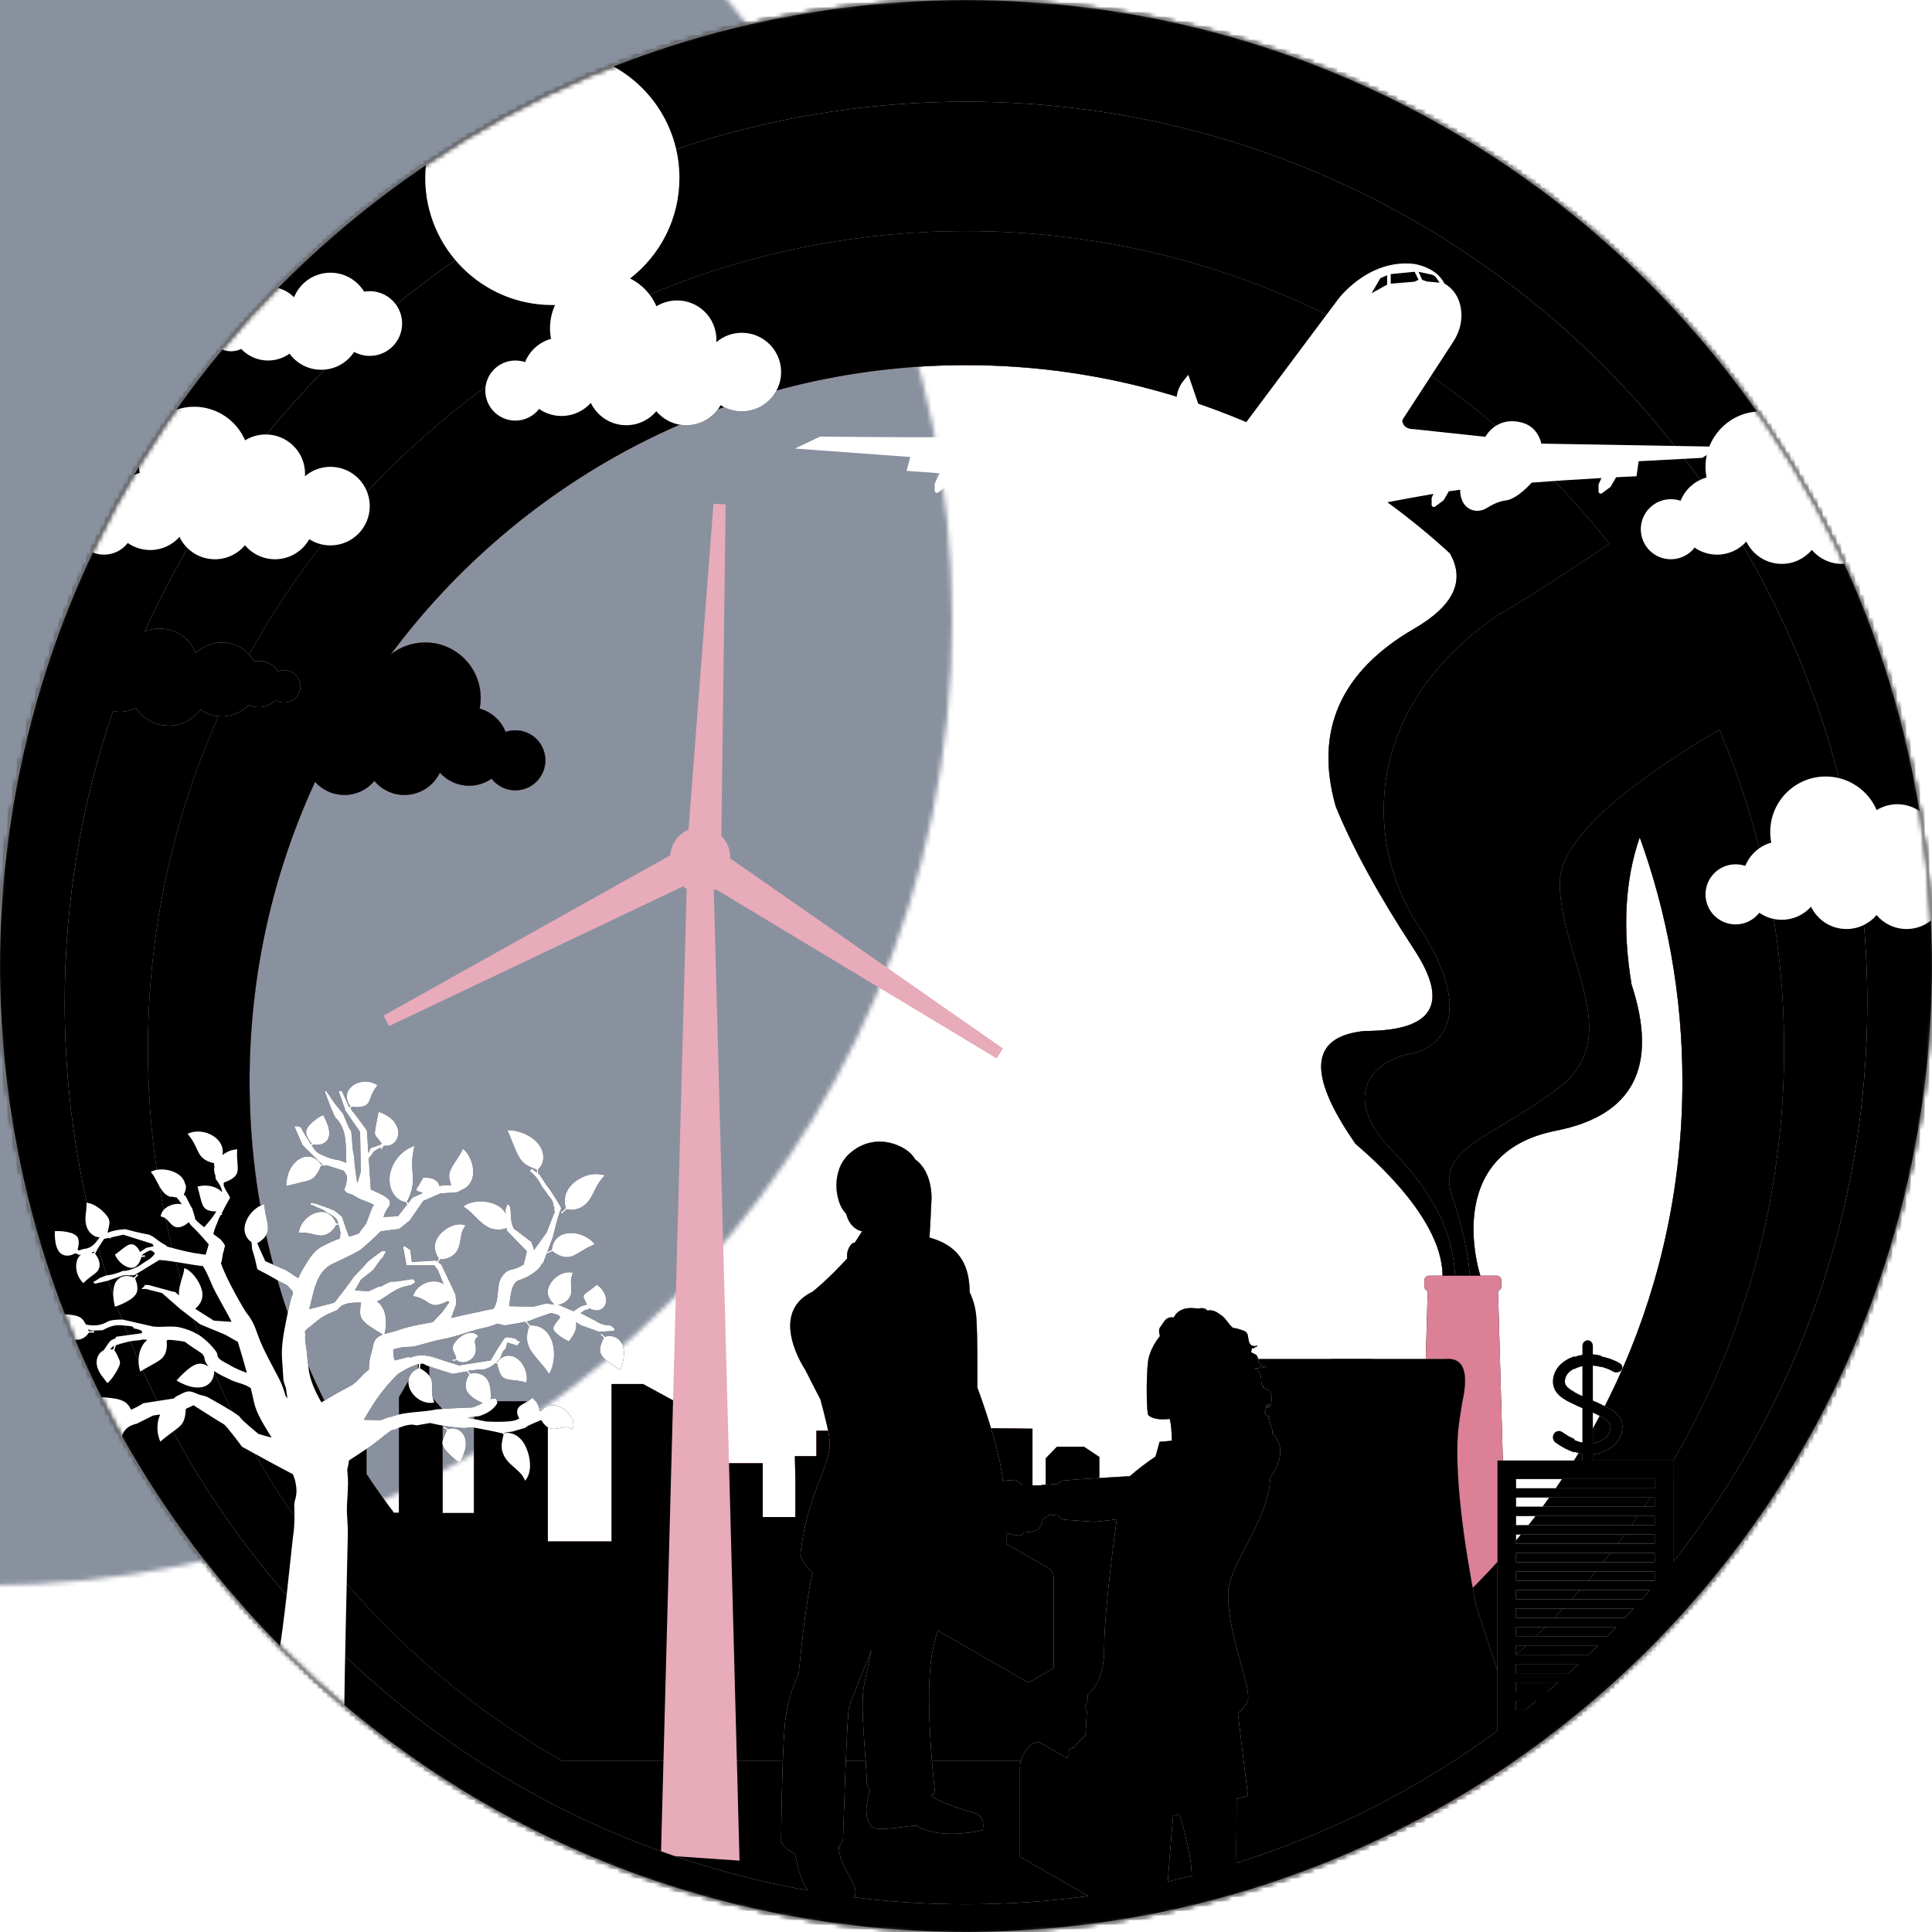 <?xml version="1.0" encoding="UTF-8"?> <svg xmlns="http://www.w3.org/2000/svg" xmlns:xlink="http://www.w3.org/1999/xlink" width="418px" height="418px" viewBox="0 0 418 418" version="1.1"><title>Group</title><defs><circle id="path-1" cx="209" cy="209" r="209"></circle><path d="M323.833,276 C324.386,276 324.833,276.448 324.833,277 L324.833,278.333 C324.833,278.791 324.526,279.176 324.107,279.295 L329,451 L304,451 L308.893,279.295 C308.474,279.176 308.167,278.791 308.167,278.333 L308.167,277 C308.167,276.448 308.614,276 309.167,276 L323.833,276 Z" id="path-3"></path><filter x="-48.0%" y="-6.9%" width="196.0%" height="113.7%" filterUnits="objectBoundingBox" id="filter-4"><feOffset dx="0" dy="0" in="SourceAlpha" result="shadowOffsetOuter1"></feOffset><feGaussianBlur stdDeviation="4" in="shadowOffsetOuter1" result="shadowBlurOuter1"></feGaussianBlur><feColorMatrix values="0 0 0 0 0 0 0 0 0 0 0 0 0 0 0 0 0 0 0.25 0" type="matrix" in="shadowBlurOuter1"></feColorMatrix></filter><path d="M630,-75 L630,520 L-212,520 L-212,-75 L630,-75 Z M209,79 C158.026,79 112.8,103.606 84.55,141.587 C86.599,139.968 89.187,139 92,139 C98.627,139 104,144.373 104,151 C104,151.79 103.924,152.562 103.778,153.309 C106.343,154.02 108.42,155.905 109.396,158.348 C110.056,158.122 110.764,158 111.5,158 C115.09,158 118,160.91 118,164.5 C118,168.09 115.09,171 111.5,171 C109.408,171 107.546,170.011 106.358,168.476 C104.981,169.437 103.306,170 101.5,170 C98.984,170 96.724,168.907 95.169,167.17 C93.799,170.027 90.88,172 87.5,172 C84.892,172 82.559,170.826 81,168.977 C79.441,170.826 77.108,172 74.5,172 C71.984,172 69.724,170.907 68.168,169.17 C59.073,188.893 54,210.854 54,234 C54,260.626 60.714,285.685 72.541,307.574 L79.295,307.574 L79.291,318.889 C81.177,321.764 83.156,324.573 85.223,327.311 L86.317,327.31 L86.317,302.299 L88.739,298.123 L90.434,298.123 L90.434,293.727 L92.856,293.727 L92.856,301.64 L95.762,304.936 L95.762,327.354 L102.542,327.354 L102.542,306.695 L105.933,303.178 L113.925,303.178 L118.526,306.255 L118.526,333.508 L132.329,333.508 L132.329,299.442 L139.11,299.442 L146.374,303.398 L146.374,330.211 L150.491,330.211 L150.491,320.101 L154.366,316.585 L165.021,316.585 L165.021,328.229 L172.08,328.229 L172.08,320.014 L171.982,315.046 L176.645,315.046 L176.645,309.552 L183.91,309.552 L183.91,312.355 L185.618,312.355 L189.48,313.286 L189.48,311.749 L193.839,311.749 L193.839,310.156 L196.018,310.156 L196.018,314.862 L196.871,315.067 L196.871,327.035 L201.09,327.035 L201.09,320.173 L201.346,319.81 L201.346,319.002 L201.916,319.002 L203.903,316.184 L204.771,316.184 L205.705,306.695 L209.821,306.695 L209.821,330.871 L213.938,330.871 L213.938,309 L223.383,309.112 L223.383,326.545 L226.232,326.545 L226.232,315.546 L228.694,312.993 L234.495,312.993 L237.837,315.227 L237.837,325.013 L247.858,325.013 L247.858,320.28 L252.781,320.28 L258.056,313.153 L258.056,332.62 L261.044,332.62 L261.044,325.28 L263.857,322.726 L271.594,322.726 L271.594,331.343 L278.099,331.343 L278.099,321.609 L280.033,321.609 L280.033,317.62 L285.308,317.62 L285.308,327.354 L289.351,327.354 L289.351,319.216 L292.515,319.216 L292.515,314.429 L294.098,314.429 L294.098,331.024 L297.966,331.024 L297.966,324.482 L300.252,324.482 L301.131,315.546 L304.12,315.546 L304.12,333.098 L307.109,333.098 L307.109,302.78 L313.966,302.78 L313.966,335.651 L316.779,335.651 L316.78,345.394 C345.898,317.215 364,277.721 364,234 C364,215.449 360.741,197.66 354.765,181.172 C351.577,190.352 350.991,200.961 353,213 C358.836,230.804 353.38,241.35 336.631,244.637 C311.507,249.568 320.284,276 320.284,276 L312.099,276 C312.099,262.281 293.011,247.435 293.244,247.435 C282.724,232.313 283.419,224.187 295.329,223.056 C310.11,223.056 313.667,217.205 306,205.503 C298.333,193.802 292.667,183.467 289,174.5 C284.333,158.11 290,145.277 306,136 C314.53,131.054 317.092,125.618 313.684,119.693 C307.853,114.348 301.612,109.446 295.014,105.036 C293.737,104.364 292.399,103.684 291,103 L291.856,102.981 C267.89,87.793 239.472,79 209,79 Z" id="path-5"></path><filter x="-1.4%" y="-2.0%" width="102.9%" height="104.0%" filterUnits="objectBoundingBox" id="filter-6"><feOffset dx="0" dy="0" in="SourceAlpha" result="shadowOffsetOuter1"></feOffset><feGaussianBlur stdDeviation="4" in="shadowOffsetOuter1" result="shadowBlurOuter1"></feGaussianBlur><feColorMatrix values="0 0 0 0 0 0 0 0 0 0 0 0 0 0 0 0 0 0 0.1 0" type="matrix" in="shadowBlurOuter1"></feColorMatrix></filter><filter x="-1.1%" y="-1.5%" width="102.1%" height="103.0%" filterUnits="objectBoundingBox" id="filter-7"><feGaussianBlur stdDeviation="1" in="SourceAlpha" result="shadowBlurInner1"></feGaussianBlur><feOffset dx="0" dy="0" in="shadowBlurInner1" result="shadowOffsetInner1"></feOffset><feComposite in="shadowOffsetInner1" in2="SourceAlpha" operator="arithmetic" k2="-1" k3="1" result="shadowInnerInner1"></feComposite><feColorMatrix values="0 0 0 0 1 0 0 0 0 1 0 0 0 0 1 0 0 0 0.25 0" type="matrix" in="shadowInnerInner1"></feColorMatrix></filter><path d="M630,-75 L630,520 L-212,520 L-212,-75 L630,-75 Z M209,50 C111.246,50 32,129.246 32,227 C32,293.007 68.131,350.574 121.694,381.005 L260.698,381 C256.751,381 254.854,379.572 255.009,376.716 L264.693,347.203 C267.626,332.029 268.949,320.234 268.664,311.819 C268.573,309.137 268.31,307.644 267.639,303.409 C266.137,296.734 267.379,293.611 271.365,294.039 L288,294.039 L288,294 L297,294 L297,294.038 L312.635,294.039 C316.621,293.611 317.863,296.734 316.361,303.409 C315.69,307.644 315.427,309.137 315.336,311.819 C315.051,320.234 316.374,332.029 319.307,347.203 L324.014,361.544 C361.954,329.08 386,280.848 386,227 C386,202.46 381.006,179.086 371.979,157.84 C348.969,171.511 337.466,182.546 337.466,190.945 C337.466,195.762 338.756,200.675 340.173,205.492 L340.458,206.454 L340.667,207.156 C340.737,207.39 340.807,207.623 340.876,207.856 L341.084,208.554 L341.393,209.598 C344.249,219.318 346.245,228.408 337.403,235.222 C323.007,246.317 310.517,248.136 314.189,258.884 C317.756,269.324 317.964,275.632 317.973,275.984 L317.973,276 L314.812,276 C314.398,266.77 309.992,257.889 301.595,249.354 C288.999,236.553 297.918,229.269 305.076,228 C312.234,226.731 319.149,219.032 306.999,200.516 C294.849,182 294.849,152.678 324.833,132.582 C325.294,132.582 335.124,126.419 345.595,119.402 L346.335,118.905 C346.582,118.739 346.829,118.573 347.076,118.406 L348.19,117.654 C315.784,76.456 265.482,50 209,50 Z" id="path-8"></path><filter x="-1.4%" y="-2.0%" width="102.9%" height="104.0%" filterUnits="objectBoundingBox" id="filter-9"><feOffset dx="0" dy="0" in="SourceAlpha" result="shadowOffsetOuter1"></feOffset><feGaussianBlur stdDeviation="4" in="shadowOffsetOuter1" result="shadowBlurOuter1"></feGaussianBlur><feColorMatrix values="0 0 0 0 0 0 0 0 0 0 0 0 0 0 0 0 0 0 0.1 0" type="matrix" in="shadowBlurOuter1"></feColorMatrix></filter><filter x="-1.1%" y="-1.5%" width="102.1%" height="103.0%" filterUnits="objectBoundingBox" id="filter-10"><feGaussianBlur stdDeviation="1" in="SourceAlpha" result="shadowBlurInner1"></feGaussianBlur><feOffset dx="0" dy="0" in="shadowBlurInner1" result="shadowOffsetInner1"></feOffset><feComposite in="shadowOffsetInner1" in2="SourceAlpha" operator="arithmetic" k2="-1" k3="1" result="shadowInnerInner1"></feComposite><feColorMatrix values="0 0 0 0 1 0 0 0 0 1 0 0 0 0 1 0 0 0 0.25 0" type="matrix" in="shadowInnerInner1"></feColorMatrix></filter><path d="M630,-75 L630,520 L-212,520 L-212,-75 L630,-75 Z M227.319,327.527 L225.575,328.851 L225.548,329.079 C225.481,329.469 225.254,330.286 224.492,330.917 C224.115,331.23 223.102,331.466 221.91,331.552 L221.36,331.582 C221.368,331.997 221.071,332.157 220.599,332.21 C220.277,332.247 219.103,332.061 217.829,331.675 L217.829,334.114 L226.914,339.295 L226.897,339.392 C227.566,339.655 228,340.437 228,341.595 L228,360.901 L222.512,364.055 L202.848,352.75 C202.376,354.482 201.979,356.104 201.709,357.518 C201.062,360.904 200.935,365.63 201.045,370.338 L201.067,371.169 C201.3,379.19 202.173,386.93 202.283,387.651 C202.226,387.929 201.908,388.206 201.401,388.461 L201.423,388.49 C202.581,389.648 208.104,391.52 210.708,392.213 C213.416,392.935 212.611,395.979 212.611,395.979 L212.135,396.085 C210.197,396.493 202.792,397.797 198.416,395.014 C197.264,394.756 189.755,396.574 188.503,395.125 C186.624,392.951 187.719,388.938 188.257,387.358 C187.799,386.782 187.529,386.071 187.512,385.209 C187.512,381.076 185.931,369.028 187.003,364.238 L187.605,361.501 L188.556,357.007 L185.044,365.759 C184.358,367.501 183.865,368.83 183.686,369.548 L183.648,369.714 C183.453,370.671 183.185,376.305 182.947,382.291 L182.917,383.041 C182.907,383.292 182.897,383.542 182.888,383.793 L182.855,384.642 C182.606,391.196 182.407,397.498 182.394,397.925 L182.393,397.948 L182.327,398.182 C182.228,398.476 181.996,399.01 181.5,399.572 L181.535,400.173 C181.942,404.445 185.621,407.405 185.017,409.907 C184.971,410.1 184.852,410.298 184.671,410.492 C192.64,411.489 200.76,412 209,412 C217.977,412 226.812,411.393 235.467,410.219 L220.67,401.716 L220.67,382.407 C220.67,380.58 221.757,378.443 223.135,377.467 L223.415,377.288 C224.204,376.833 224.919,376.863 225.42,377.272 L230.953,380.429 C230.993,380.178 231.1,379.898 231.257,379.599 L231.26,378.529 L232.049,378.072 L232.231,378.178 C233.042,377.178 234.076,376.158 234.855,375.432 L235.142,370.346 C235.012,370.02 234.913,369.668 234.844,369.293 L234.976,368.942 C235.054,368.722 235.156,368.418 235.278,368.046 L235.365,366.664 C237.721,364.567 238.899,361.244 238.899,356.697 C238.899,351.532 239.802,342.211 241.609,328.735 L236.793,329.256 L230.332,328.809 C229.786,328.771 229.279,328.344 228.872,327.698 L227.692,327.8 L227.547,327.705 C227.486,327.661 227.409,327.602 227.319,327.527 Z M209,22 C129.96,22 61.903,69.026 31.282,136.626 C32.278,136.223 33.363,136 34.5,136 C38.065,136 41.118,138.195 42.379,141.307 C43.824,139.881 45.809,139 48,139 C51.004,139 53.62,140.655 54.988,143.102 C55.246,143.049 55.512,143.016 55.783,143.005 L56,143 C57.749,143 59.288,143.898 60.181,145.257 C60.588,145.091 61.034,145 61.5,145 C63.433,145 65,146.567 65,148.5 C65,150.433 63.433,152 61.5,152 C60.807,152 60.161,151.798 59.618,151.451 C58.707,152.406 57.423,153 56,153 C55.216,153 54.473,152.819 53.812,152.497 C52.354,154.038 50.289,155 48,155 C46.27,155 44.669,154.451 43.361,153.518 C41.815,155.629 39.318,157 36.5,157 C33.515,157 30.89,155.462 29.374,153.135 C28.373,153.686 27.223,154 26,154 C25.473,154 24.959,153.942 24.465,153.831 C17.68,173.64 14,194.89 14,217 C14,313.04 83.43,392.864 174.835,409.017 C173.139,406.775 172.355,403.161 172.023,401.044 C169.437,400.091 169,398.295 169,398.295 L169.082,392.208 C169.111,390.533 169.149,388.63 169.199,386.659 L169.284,383.585 L169.377,380.841 C169.532,376.73 169.746,373 170.039,371.13 C170.786,366.376 172.301,363.16 172.705,362.363 L172.806,362.17 L173.126,358.901 C173.305,357.161 173.553,354.878 173.853,352.437 L174.122,350.314 L174.34,348.704 L174.505,347.539 L174.773,345.767 C175.047,344.02 175.34,342.37 175.646,340.961 L175.808,340.248 L175.743,340.192 C174.697,339.277 173.812,338.078 173.146,336.541 C174.582,323.275 179.526,317.476 179.526,312.422 C179.526,310.404 178.606,306.957 177.501,302.763 L175.828,299.541 L174.2,296.322 C174.191,296.304 166.029,284.278 175.687,279.523 L175.824,279.461 C179.211,276.666 181.963,273.74 183.28,272.281 C183.243,271.896 183.249,271.505 183.303,271.11 C183.374,270.507 184.03,268.8 184.918,268.876 C185.986,267.225 186.519,266.4 186.519,266.4 L186.353,266.368 C185.773,266.232 183.828,265.56 183.072,262.594 L182.887,262.413 C180.705,260.119 179.67,253.333 183.765,249.618 C189.429,244.479 196.6,248.015 197.979,250.814 C201.14,253.066 201.517,257.306 201.538,258.957 L201.536,259.405 L201.268,264.935 L201.171,266.553 L201.092,267.755 C206.57,269.265 209.775,272.64 209.788,279.584 C210.49,281.029 210.974,282.629 211.173,284.369 L211.224,284.899 C211.384,286.857 211.449,290.672 211.457,295.288 L211.453,299.106 C211.452,299.461 211.451,299.818 211.449,300.177 L212.134,302.068 C213.551,306.067 216.403,314.636 217.004,320.452 C218.293,320.162 220.054,320.037 220.995,321.139 L221.163,321.362 L225.318,321.36 L225.326,321.265 C226.369,321.243 227.834,321.135 228.865,321.05 C229.098,320.774 229.385,320.542 229.728,320.367 L229.942,320.337 C230.775,320.242 233.602,320.049 236.597,319.857 L237.381,319.807 C240.26,319.625 243.149,319.452 244.447,319.375 C246.379,317.683 248.418,316.201 250.002,315.125 L250.892,311.929 L252.028,311.85 C252.433,311.816 252.937,311.768 253.524,311.703 C253.513,310.166 253.418,308.234 253.071,306.988 C251.342,307.183 249.434,307.123 248.469,306.182 C248.242,306.069 248.12,303.936 248.105,301.446 L248.11,299.841 L248.127,298.863 L248.162,297.697 C248.212,296.369 248.295,295.178 248.411,294.395 C248.771,291.957 250.42,289.728 250.963,289.049 L250.84,288.551 C250.751,288.136 250.72,287.719 250.92,287.289 L251.281,286.762 C252.065,285.587 252.507,284.824 253.947,285.049 C254.772,283.38 256.52,282.802 258.566,283.055 C258.817,283.054 259.05,283.08 259.271,283.126 C260.144,282.916 260.811,283.037 261.233,283.551 C261.331,283.553 261.446,283.527 261.564,283.495 C262.71,283.424 263.45,284.004 264.207,284.555 C265.001,285.059 265.529,285.99 266.176,286.73 C266.389,286.886 266.53,287.155 266.766,287.274 C267.75,287.441 268.675,287.704 269.514,288.104 C269.646,288.25 269.768,288.413 269.883,288.586 C270.174,289.494 270.008,290.575 270.781,291.081 C270.95,291.196 271.181,291.214 271.396,291.254 C271.635,291.209 271.913,291.1 272.053,291.214 C271.976,291.442 271.515,291.422 271.41,291.502 C271.429,291.55 271.51,291.501 271.534,291.541 C271.43,291.743 271.089,291.68 270.915,291.641 L270.75,292.251 C270.723,292.354 270.699,292.457 270.677,292.562 C271.052,292.735 271.416,292.924 271.775,293.122 C272.134,293.429 272.212,294.062 272.286,294.481 C272.446,294.909 272.73,295.139 272.99,295.406 C273.3,295.438 273.546,295.686 273.882,295.583 C273.573,296.053 272.876,295.783 272.559,295.621 C272.48,295.747 272.581,295.868 272.458,295.963 C272.032,296.2 271.653,295.946 271.391,295.919 C271.854,296.408 272.467,296.768 272.732,297.582 C272.942,298.229 272.804,298.891 273.002,299.566 C273.081,299.782 273.351,299.829 273.403,299.994 C273.323,300.068 273.182,300.022 273.126,300.082 C273.565,300.588 274.365,300.515 274.833,300.976 C274.88,301.344 275.079,301.695 275.124,302.09 C275.136,302.205 275.101,302.358 275.103,302.482 C275.116,303.254 275.086,304.026 274.587,304.446 C274.401,304.521 274.128,304.651 274.018,304.466 C274.466,304.505 274.758,303.993 274.71,303.621 C274.451,303.669 274.47,304.035 274.162,304.114 C274.037,304.096 274.208,303.94 274.061,303.979 C273.929,303.976 274.016,304.254 273.997,304.38 C273.936,304.558 273.871,304.732 273.801,304.904 C273.846,305.241 273.669,305.441 273.589,305.702 C273.732,305.857 273.862,306.021 273.982,306.192 C274.109,306.288 274.232,306.389 274.379,306.451 C274.434,306.399 274.519,306.365 274.63,306.347 C274.656,306.541 274.438,306.585 274.322,306.692 C274.397,306.871 274.647,306.767 274.693,306.992 C274.633,307.079 274.559,307.055 274.478,307.036 C274.825,307.76 275.072,308.589 275.302,309.52 C275.306,309.748 275.3,309.973 275.286,310.193 C278.733,313.341 276.125,317.839 274.86,319.609 C274.401,329.253 265.713,338.624 265.713,344.749 C265.713,354.745 271.075,365.331 269.875,368.26 C269.625,368.869 268.895,369.709 267.82,370.663 L270,388.541 L267.54,389.202 L267.513,397.056 C267.475,398.663 267.475,400.329 267.503,402.019 L267.523,403.035 L267.524,403.065 C288.014,396.627 307.046,386.897 324.001,374.496 L324,316 L342.388,316 L342.388,314.558 C341.809,314.464 341.216,314.314 340.615,314.107 L340.615,314.231 C339.275,313.776 337.903,313.077 336.564,312.109 C335.977,311.687 335.823,310.838 336.221,310.214 C336.619,309.591 337.418,309.428 338.005,309.851 C338.872,310.477 339.75,310.967 340.615,311.331 L340.615,311.564 C341.217,311.821 341.811,312.007 342.388,312.124 L342.388,304.664 C341.782,304.407 341.184,304.145 340.615,303.866 L340.615,303.846 C338.041,302.738 336,301.359 336,298.946 C336,297.794 336.366,296.779 337.005,295.917 C337.764,294.892 338.891,294.115 340.221,293.603 C340.351,293.554 340.482,293.506 340.615,293.462 L340.615,293.596 C341.174,293.382 341.77,293.224 342.388,293.125 L342.388,291.201 C342.388,290.538 342.886,290 343.5,290 C344.114,290 344.612,290.538 344.612,291.201 L344.612,293.027 C345.202,293.066 345.797,293.157 346.385,293.301 L346.385,293.462 C347.825,293.738 349.226,294.23 350.453,294.956 C351.033,295.298 351.174,295.972 350.769,296.461 C350.364,296.95 349.566,297.07 348.987,296.728 C348.201,296.263 347.313,295.922 346.385,295.697 L346.385,295.776 C345.805,295.596 345.207,295.483 344.612,295.435 L344.612,303.029 C345.219,303.285 345.816,303.547 346.385,303.827 L346.385,303.846 C348.959,304.934 351,306.288 351,308.659 C351,309.878 350.63,310.953 349.972,311.852 C349.309,312.758 348.366,313.462 347.227,313.934 C346.957,314.046 346.675,314.145 346.385,314.231 L346.385,314.283 C345.83,314.473 345.235,314.598 344.612,314.652 L344.612,316 L362,316 L362.005,337.903 C388.301,304.67 404,262.669 404,217 C404,109.304 316.696,22 209,22 Z M255.263,392.508 L253.816,392.896 L253.473,396.864 C253.153,400.649 252.863,404.262 252.661,407.094 C254.404,406.695 256.139,406.272 257.863,405.827 L257.754,404.116 C257.601,401.663 256.553,397.222 255.263,392.508 Z M328,368 L328,370 L329.903,370.005 C330.737,369.345 331.566,368.678 332.389,368.005 L328,368 Z M328,364 L328,366 L334.794,366.005 C335.576,365.344 336.353,364.677 337.124,364.004 L328,364 Z M328,360 L328,362 L339.381,362.005 C340.116,361.343 340.846,360.677 341.571,360.004 L328,360 Z M328,356 L328,358 L343.695,358.005 C344.388,357.343 345.075,356.676 345.758,356.005 L328,356 Z M328,352 L328,354 L347.762,354.005 C348.415,353.342 349.065,352.675 349.709,352.004 L328,352 Z M328,348 L328,350 L351.602,350.003 C352.221,349.341 352.834,348.674 353.443,348.003 L328,348 Z M328,344 L328,346 L355.234,346.002 C355.819,345.339 356.4,344.672 356.976,344.002 L328,344 Z M358,340 L328,340 L328,342 L358,342 L358,340 Z M358,336 L328,336 L328,338 L358,338 L358,336 Z M358,332 L328,332 L328,334 L358,334 L358,332 Z M358,328 L328,328 L328,330 L358,330 L358,328 Z M358,324 L328,324 L328,326 L358,326 L358,324 Z M358,320 L328,320 L328,322 L358,322 L358,320 Z M344.612,305.609 L344.612,312.24 C345.203,312.173 345.742,312.023 346.211,311.797 C346.27,311.769 346.328,311.739 346.385,311.708 L346.385,311.674 C347.003,311.386 347.506,310.996 347.855,310.519 C348.224,310.015 348.431,309.39 348.431,308.659 C348.431,307.815 347.602,307.122 346.385,306.5 C345.861,306.189 345.254,305.895 344.612,305.609 Z M342.388,295.56 C341.936,295.653 341.505,295.787 341.109,295.961 C340.937,296.037 340.772,296.119 340.615,296.208 L340.615,296.102 L340.383,296.226 C339.852,296.522 339.413,296.882 339.102,297.302 C338.763,297.76 338.568,298.31 338.568,298.946 C338.568,299.805 339.399,300.51 340.615,301.143 L340.615,301.193 C341.139,301.504 341.746,301.798 342.388,302.084 L342.388,295.56 Z" id="path-11"></path><filter x="-1.4%" y="-2.0%" width="102.9%" height="104.0%" filterUnits="objectBoundingBox" id="filter-12"><feOffset dx="0" dy="0" in="SourceAlpha" result="shadowOffsetOuter1"></feOffset><feGaussianBlur stdDeviation="4" in="shadowOffsetOuter1" result="shadowBlurOuter1"></feGaussianBlur><feColorMatrix values="0 0 0 0 0 0 0 0 0 0 0 0 0 0 0 0 0 0 0.1 0" type="matrix" in="shadowBlurOuter1"></feColorMatrix></filter><filter x="-1.1%" y="-1.5%" width="102.1%" height="103.0%" filterUnits="objectBoundingBox" id="filter-13"><feGaussianBlur stdDeviation="1" in="SourceAlpha" result="shadowBlurInner1"></feGaussianBlur><feOffset dx="0" dy="0" in="shadowBlurInner1" result="shadowOffsetInner1"></feOffset><feComposite in="shadowOffsetInner1" in2="SourceAlpha" operator="arithmetic" k2="-1" k3="1" result="shadowInnerInner1"></feComposite><feColorMatrix values="0 0 0 0 1 0 0 0 0 1 0 0 0 0 1 0 0 0 0.25 0" type="matrix" in="shadowInnerInner1"></feColorMatrix></filter><path d="M630,-75 L630,520 L-212,520 L-212,-75 L630,-75 Z M209,0 C182.073,0 156.336,5.092 132.698,14.366 C141.223,19.042 147,28.096 147,38.5 C147,47.347 142.823,55.217 136.333,60.248 C138.876,61.511 140.906,63.649 142.031,66.269 C143.329,65.464 144.86,65 146.5,65 C151.194,65 155,68.806 155,73.5 C155,73.679 154.994,73.857 154.984,74.034 C156.468,72.766 158.394,72 160.5,72 C165.194,72 169,75.806 169,80.5 C169,85.194 165.194,89 160.5,89 C158.811,89 157.237,88.507 155.914,87.658 C154.459,90.249 151.684,92 148.5,92 C145.892,92 143.559,90.826 142,88.977 C140.441,90.826 138.108,92 135.5,92 C132.12,92 129.201,90.027 127.831,87.17 C126.276,88.907 124.016,90 121.5,90 C119.694,90 118.019,89.437 116.642,88.476 C115.454,90.011 113.592,91 111.5,91 C107.91,91 105,88.09 105,84.5 C105,80.91 107.91,78 111.5,78 C112.236,78 112.944,78.122 113.604,78.348 C114.58,75.905 116.657,74.02 119.222,73.309 C119.076,72.562 119,71.79 119,71 C119,69.213 119.391,67.517 120.091,65.993 L119.955,65.996 L119.5,66 C104.312,66 92,53.688 92,38.5 C92,37.557 92.048,36.624 92.14,35.705 C80.602,43.494 69.887,52.409 60.148,62.289 C61.479,62.663 62.668,63.366 63.621,64.307 C64.882,61.195 67.935,59 71.5,59 C74.587,59 77.289,60.645 78.778,63.107 C79.174,63.036 79.583,63 80,63 C83.866,63 87,66.134 87,70 C87,73.866 83.866,77 80,77 C78.777,77 77.627,76.686 76.626,76.135 C75.11,78.462 72.485,80 69.5,80 C66.682,80 64.185,78.629 62.639,76.518 C61.331,77.451 59.73,78 58,78 C55.711,78 53.646,77.038 52.188,75.497 C51.527,75.819 50.784,76 50,76 C49.323,76 48.677,75.865 48.088,75.621 C44.598,79.824 41.271,84.167 38.115,88.64 C39.334,88.226 40.641,88 42,88 C46.947,88 51.196,90.994 53.031,95.269 C54.329,94.464 55.86,94 57.5,94 C62.194,94 66,97.806 66,102.5 C66,102.679 65.994,102.857 65.984,103.034 C67.468,101.766 69.394,101 71.5,101 C76.194,101 80,104.806 80,109.5 C80,114.194 76.194,118 71.5,118 C69.811,118 68.237,117.507 66.914,116.658 C65.459,119.249 62.684,121 59.5,121 C56.892,121 54.559,119.826 53,117.977 C51.441,119.826 49.108,121 46.5,121 C43.12,121 40.201,119.027 38.831,116.17 C37.276,117.907 35.016,119 32.5,119 C30.694,119 29.019,118.437 27.642,117.476 C26.454,119.011 24.592,120 22.5,120 C21.641,120 20.821,119.833 20.07,119.53 C7.199,146.65 0,176.985 0,209 C0,235.567 4.957,260.977 13.997,284.354 C15.121,284.419 16.312,284.531 17.091,284.897 C17.468,285.061 17.746,285.332 17.964,285.569 L18.092,285.733 C18.257,285.965 18.399,286.241 18.523,286.459 L18.579,286.564 L18.502,286.549 L18.705,286.59 C18.78,286.604 18.855,286.618 18.928,286.631 L19.143,286.668 C20.599,286.899 21.952,286.714 23.246,285.965 C23.934,285.567 25.412,285.48 26.562,285.501 L33.158,287.003 L33.169,287.005 C33.268,287.012 33.365,287.02 33.459,287.027 C35.256,287.193 37.295,286.774 39.015,287.215 C39.84,287.425 40.463,287.61 41.098,287.864 C41.636,288.084 42.177,288.351 42.849,288.737 C43.851,289.316 44.966,290.312 45.805,291.245 L45.812,291.251 C45.99,291.453 46.156,291.65 46.304,291.838 C46.609,292.229 46.989,292.594 47.024,293.105 C47.093,294.181 48.676,294.731 49.572,295.277 C50.859,296.06 52.086,296.541 53.412,297.025 C52.805,294.782 52.147,292.549 51.458,290.323 L48.719,288.766 L43.3,286.523 L39.04,283.247 L35.055,279.761 L31.604,278.881 L30.666,278.877 C30.699,278.8 30.739,278.724 30.777,278.647 C31.081,278.547 31.261,278.288 31.315,278.009 C31.545,278.009 31.777,278.009 32.006,278.019 C32.143,278.042 32.279,278.059 32.415,278.089 C34.051,278.568 35.709,278.955 37.356,279.462 C37.522,279.514 37.667,279.512 37.795,279.479 C37.886,279.546 37.976,279.615 38.067,279.682 C38.286,279.877 38.513,280.08 38.737,280.274 C38.604,278.982 39.064,277.563 39.402,276.448 C39.583,275.877 39.715,275.395 39.79,275.006 C39.852,274.638 39.863,274.373 39.863,274.373 C39.863,274.373 40.102,274.432 40.498,274.652 C40.875,274.873 41.396,275.283 41.857,275.82 C42.818,276.905 43.64,278.431 43.777,279.759 C43.889,280.891 43.495,281.724 43.025,282.342 C42.768,282.677 42.488,282.952 42.244,283.162 C42.567,283.373 42.923,283.603 43.284,283.835 L43.647,284.067 C44.978,284.918 46.278,285.731 46.278,285.731 L50.095,285.988 C49.978,285.62 48.938,283.783 47.911,281.926 L47.619,281.397 C46.99,280.253 46.401,279.156 46.073,278.448 C45.573,277.368 44.887,275.456 43.904,273.941 C43.79,273.922 43.68,273.904 43.559,273.891 C40.289,273.495 37.779,272.848 34.468,272.6 L29.025,275.921 L26.751,275.918 L23.12,277.149 L20.773,277.691 L20.654,277.769 C20.512,277.685 20.369,277.599 20.225,277.518 C20.221,277.466 20.215,277.41 20.217,277.359 C20.418,277.239 20.622,277.122 20.82,277.002 C21.123,276.822 21.422,276.635 21.714,276.442 L22.967,275.962 C24.239,275.828 25.456,275.47 26.619,274.957 C27.49,275.028 28.312,274.665 29.107,274.367 C30.137,273.98 30.881,273.294 31.773,272.748 C32.099,272.708 33.604,271.458 33.463,271.072 C33.022,270.736 32.823,270.47 32.364,270.57 C32.127,270.621 30.836,271.33 30.621,271.624 L30.6,271.623 C30.763,271.624 30.919,271.626 31.043,271.628 C31.215,271.641 31.33,271.51 31.33,271.51 L31.33,272.033 C31.33,272.033 31.217,271.905 31.047,271.924 C30.923,271.929 30.769,271.936 30.609,271.943 C30.438,272.473 29.936,274.277 28.468,274.309 C27.601,274.325 26.531,273.674 25.847,272.922 C25.504,272.569 25.254,272.178 25.099,271.9 C24.942,271.622 24.871,271.445 24.871,271.445 C24.871,271.445 25.041,271.321 25.305,271.13 C25.565,270.942 25.898,270.695 26.252,270.403 C26.951,269.858 27.677,269.215 28.405,269.205 C29.286,269.186 29.939,270.111 30.302,270.86 L31.196,270.293 C31.381,270.112 31.631,269.974 31.946,269.912 C32.25,269.851 32.561,269.787 32.877,269.721 L33.26,269.591 L32.97,269.124 L26.704,267.136 L24.033,267.718 L23.879,268.047 C23.879,268.047 23.812,267.909 23.655,267.8 L22.51,268.05 L20.94,270.449 L21.073,270.514 C21.073,270.514 20.894,270.585 20.813,270.779 C20.745,270.918 20.662,271.09 20.574,271.271 C20.761,271.488 21.139,271.977 21.363,272.615 C21.472,272.941 21.553,273.278 21.557,273.624 C21.549,273.979 21.495,274.317 21.329,274.634 C21.095,275.107 20.649,275.47 20.176,275.822 L19.768,276.122 C19.632,276.223 19.499,276.325 19.371,276.43 C18.974,276.709 18.686,277.005 18.431,277.232 C18.182,277.463 18.022,277.611 18.022,277.611 L17.961,277.551 C17.896,277.484 17.782,277.362 17.64,277.187 C17.423,276.91 17.084,276.477 16.886,275.937 C16.379,274.836 16.327,273.268 16.833,272.283 C17.013,271.937 17.244,271.678 17.499,271.502 L17.218,271.428 L17.073,271.642 C17.073,271.642 17.042,271.454 16.876,271.345 C16.872,271.342 16.867,271.339 16.863,271.336 L16.25,271.173 C15.97,271.332 15.54,271.534 15.031,271.624 C14.344,271.754 13.632,271.632 13.001,271.052 C12.289,270.37 12.024,269.172 11.921,268.195 C11.82,267.209 11.859,266.369 11.859,266.369 C11.859,266.369 12.713,266.303 13.742,266.422 C14.781,266.538 15.926,266.812 16.528,267.388 C17.036,267.85 17.076,268.6 17.02,269.223 C16.977,269.655 16.874,270.083 16.781,270.404 L17.047,270.536 L18.197,270.2 C18.228,270.198 18.261,270.2 18.295,270.197 C18.392,270.188 18.483,270.168 18.576,270.15 C18.695,270.15 18.803,270.122 18.9,270.073 C19.128,270.004 19.341,269.917 19.54,269.806 L19.623,269.782 L19.604,269.768 C20.411,269.301 21.018,268.521 21.557,267.707 C21.471,267.702 21.381,267.694 21.288,267.681 C20.47,267.575 19.469,266.955 18.937,265.875 C18.631,265.252 18.516,264.58 18.496,263.951 C18.48,263.322 18.547,262.744 18.609,262.201 C18.668,261.676 18.714,261.184 18.724,260.819 L18.725,260.415 C18.725,260.39 18.725,260.366 18.725,260.345 L18.725,260.216 C18.725,260.216 18.954,260.236 19.351,260.334 C19.742,260.437 20.278,260.649 20.841,260.992 C21.387,261.329 21.961,261.787 22.424,262.253 C22.888,262.714 23.262,263.172 23.468,263.592 C23.818,264.28 23.663,264.861 23.533,265.52 C23.434,265.951 23.337,266.378 23.262,266.704 C24.487,266.229 25.781,266.012 27.101,265.945 C28.82,266.397 30.546,266.823 32.297,267.135 C32.799,267.376 33.288,267.664 33.752,268.025 C34.466,268.583 35.137,269.051 35.854,269.401 L36.148,269.705 C39.717,270.656 40.953,271 44.488,271.469 L45.158,269.233 C45.158,269.233 42.888,266.51 41.276,265.065 C41.134,264.846 40.993,264.625 40.844,264.411 C40.309,264.928 39.005,265.844 37.915,265.443 C37.55,265.312 37.255,265.077 36.971,264.784 C36.702,264.509 36.451,264.186 36.165,263.91 C35.893,263.641 35.558,263.429 35.269,263.326 C34.99,263.235 34.767,263.194 34.767,263.194 C34.767,263.194 34.773,262.994 34.889,262.626 C35.01,262.277 35.307,261.791 35.831,261.381 C36.343,260.978 37.03,260.677 37.713,260.542 C38.28,260.435 38.85,260.431 39.33,260.548 C38.913,259.929 38.473,259.366 38.23,259.09 C38.048,259.075 37.854,259.048 37.656,259.004 L37.381,258.937 C37.289,258.91 37.193,258.876 37.147,258.91 C37.095,258.93 37.033,258.945 36.978,258.96 C36.892,258.944 36.792,258.907 36.7,258.875 C36.332,258.731 35.955,258.526 35.615,258.199 C34.807,257.442 34.265,256.232 33.743,255.265 C33.486,254.805 33.23,254.318 33.009,254.049 C32.771,253.742 32.622,253.55 32.622,253.55 C32.622,253.55 32.821,253.432 33.225,253.282 C33.645,253.111 34.223,253.032 34.94,253.016 C36.35,253.007 38.046,253.503 39.056,254.451 C39.479,254.858 39.765,255.296 39.926,255.743 C39.969,255.856 39.997,255.961 40.034,256.078 C40.103,256.227 40.158,256.368 40.194,256.531 C40.244,256.7 40.236,256.801 40.226,256.9 C40.218,257.003 40.205,257.101 40.19,257.197 C40.095,257.735 39.909,258.197 39.755,258.519 C39.877,258.583 40,258.648 40.121,258.714 C40.455,259.355 40.79,259.997 41.111,260.644 C41.237,260.901 41.39,261.135 41.548,261.361 C41.795,262.154 42.177,263.272 42.201,263.642 C42.22,263.937 43.241,264.794 44.167,265.513 C45.119,264.476 46.08,263.301 46.812,262.093 C46.529,262.1 46.193,262.092 45.862,262.046 C45.557,262 45.224,261.934 44.931,261.807 C44.646,261.675 44.379,261.494 44.157,261.221 C43.654,260.58 43.456,259.495 43.201,258.538 C43.09,258.043 42.968,257.606 42.874,257.274 C42.783,256.937 42.726,256.723 42.726,256.723 C42.726,256.723 42.934,256.661 43.295,256.6 C43.658,256.536 44.184,256.473 44.759,256.526 C45.936,256.58 47.376,257.088 48.121,258.045 L48.105,258.025 L48.064,257.976 C48.037,257.691 47.979,257.411 47.885,257.138 L47.808,256.935 C47.492,256.169 47.064,255.604 46.653,255.035 C46.645,254.804 46.632,254.573 46.615,254.344 C46.515,254.132 46.44,253.898 46.391,253.64 C46.349,253.419 46.323,253.182 46.332,252.931 C46.346,252.78 46.369,252.623 46.408,252.462 C46.367,252.188 46.323,251.914 46.276,251.64 C45.991,251.584 45.656,251.5 45.314,251.378 C44.632,251.131 43.936,250.745 43.402,250.052 C42.784,249.233 42.406,248.071 41.828,247.069 C41.549,246.582 41.241,246.133 40.993,245.821 C40.792,245.577 40.649,245.405 40.596,245.34 L40.573,245.312 C40.573,245.312 40.797,245.201 41.218,245.056 C41.637,244.922 42.257,244.796 43.009,244.811 C43.743,244.84 44.62,245.001 45.407,245.379 C46.195,245.748 46.929,246.289 47.418,246.939 C48.234,248.01 48.303,249.103 48.12,249.912 C48.483,249.62 48.859,249.377 49.253,249.202 C49.541,249.068 49.791,248.95 50.049,248.878 C50.311,248.807 50.54,248.759 50.728,248.728 C51.103,248.665 51.32,248.657 51.32,248.657 C51.32,248.657 51.311,248.902 51.294,249.286 C51.288,249.467 51.283,249.681 51.276,249.917 C51.275,250.147 51.304,250.424 51.315,250.682 C51.358,251.729 51.568,252.865 51.317,253.69 C51.264,253.868 51.184,254.025 51.084,254.168 C50.997,254.314 50.895,254.448 50.774,254.569 C50.533,254.812 50.222,255.011 49.941,255.184 C49.357,255.529 48.701,255.76 48.415,255.855 C48.407,256.079 48.4,256.291 48.395,256.462 C48.393,256.479 48.393,256.495 48.394,256.509 C48.486,256.742 48.587,256.973 48.701,257.204 C49.046,257.915 49.546,258.516 49.781,259.134 C49.146,260.254 48.525,261.376 47.951,262.524 C48.037,262.664 48.164,262.723 48.164,262.723 L47.753,262.891 L47.804,262.805 L47.658,263.047 C47.451,263.404 47.287,263.767 47.153,264.135 L47.058,264.413 C46.934,264.7 46.812,264.99 46.696,265.28 C46.473,265.841 46.276,266.416 46.156,266.995 L47.715,268.149 C47.94,268.397 48.149,268.657 48.343,268.924 C48.459,269.114 48.571,269.304 48.682,269.496 C48.639,269.83 48.479,270.158 48.44,270.493 C48.432,270.572 48.422,270.649 48.414,270.728 C48.073,271.154 48.136,272.844 47.798,273.243 C48.705,276.326 52.907,283.552 53.366,284.098 C55.1,286.168 55.428,288.13 56.437,290.484 C57.604,293.208 59.155,295.888 60.502,298.544 C61.078,299.675 61.445,300.85 61.794,302.029 C61.935,302.195 62.076,302.36 62.216,302.526 C62.094,301.946 61.994,301.36 61.926,300.757 C61.84,299.937 61.375,299.264 61.316,298.414 L61.022,294.031 C60.856,291.525 61.249,289.114 61.731,286.656 C62.107,284.741 62.508,282.684 63.059,280.669 C63.335,280.163 63.518,279.604 63.196,279.235 C62.994,279.003 62.815,278.826 62.634,278.676 C62.595,278.575 62.535,278.476 62.446,278.384 C61.952,277.869 61.285,277.682 60.657,277.333 C59.742,276.826 58.846,276.288 57.923,275.79 C57.232,275.417 56.535,275.053 55.841,274.69 C55.773,274.624 55.71,274.554 55.645,274.486 C55.395,273.304 55.141,272.137 54.753,270.935 C54.672,270.682 54.598,270.426 54.525,270.17 C54.517,269.948 54.505,269.725 54.489,269.501 C54.478,269.334 54.439,269.061 54.411,268.758 C53.694,268.247 52.745,267.231 52.93,265.457 C52.989,264.763 53.315,264.013 53.683,263.352 C54.123,262.678 54.592,262.085 55.156,261.646 C55.428,261.428 55.659,261.233 55.914,261.091 C56.173,260.949 56.403,260.84 56.592,260.758 C56.97,260.595 57.192,260.531 57.192,260.531 C57.192,260.531 57.215,260.791 57.249,261.203 C57.268,261.396 57.29,261.625 57.315,261.877 C57.341,262.122 57.418,262.414 57.468,262.688 C57.553,263.226 57.748,263.848 57.829,264.396 C57.969,264.99 58.001,265.524 57.96,266.07 C57.794,267.606 56.408,268.567 55.655,268.969 C55.804,269.338 55.995,269.78 56.195,270.231 L56.385,270.657 C56.895,271.789 57.403,272.858 57.403,272.858 C57.403,272.858 58.334,273.274 59.328,273.711 L59.755,273.899 C60.678,274.304 61.546,274.678 61.665,274.706 C61.832,274.75 63.4,275.794 64.513,276.545 C64.831,275.836 65.175,275.145 65.575,274.496 L65.733,274.239 L66.046,273.72 C67.041,272.076 68.081,270.421 69.904,269.546 C71.089,268.976 72.237,268.37 73.512,267.968 L73.668,266.774 C73.6,266.411 73.471,265.683 73.287,265.004 L72.74,265.004 C72.612,265.268 72.289,265.834 71.756,266.33 C71.224,266.83 70.499,267.249 69.655,267.301 C68.664,267.365 67.673,266.946 66.635,266.794 C66.128,266.714 65.627,266.686 65.255,266.692 C64.878,266.702 64.64,266.709 64.64,266.709 C64.64,266.709 64.665,266.473 64.766,266.065 C64.869,265.664 65.081,265.105 65.481,264.521 C65.878,263.954 66.471,263.348 67.166,262.939 C67.857,262.52 68.63,262.25 69.329,262.207 C70.522,262.136 71.303,262.648 71.823,263.204 C72.346,263.765 72.629,264.395 72.747,264.684 C72.906,264.69 73.061,264.696 73.199,264.7 C73.051,264.218 72.873,263.796 72.668,263.599 C72.096,263.056 71.375,262.632 70.612,262.283 C70.187,261.837 69.475,261.545 68.961,261.342 C68.727,261.25 68.487,261.168 68.248,261.084 C68.14,260.937 67.976,260.823 67.74,260.791 C67.616,260.774 67.496,260.759 67.375,260.744 C67.266,260.688 67.176,260.62 67.094,260.543 C67.184,260.445 67.277,260.348 67.369,260.253 C67.719,260.329 68.069,260.396 68.418,260.455 L71.246,261.455 C71.62,261.64 72.007,261.798 72.406,261.942 L74.002,263.257 L74.005,263.266 L74.029,263.339 C74.046,263.392 74.071,263.47 74.104,263.568 L74.177,263.791 C74.464,264.656 75.047,266.386 75.507,267.557 C75.601,267.541 76.335,267.371 77.676,266.841 C78.317,265.687 79.019,265.302 79.408,264.267 C79.828,263.127 80.228,261.793 80.855,260.66 C79.999,260.202 78.948,259.835 78.157,259.522 C77.223,259.149 76.41,258.41 75.424,258.216 C75.037,258.14 74.631,257.753 74.491,257.373 C74.932,256.362 75.058,255.393 75.06,254.385 L74.353,253.289 L70.57,252.091 L70.569,252.273 C70.569,252.273 70.393,252.154 70.128,252.185 C69.936,252.199 69.696,252.217 69.446,252.235 C69.343,252.491 69.097,253.124 68.738,253.708 C68.648,253.853 68.55,253.995 68.443,254.127 C68.341,254.273 68.237,254.422 68.119,254.551 C68.002,254.681 67.873,254.796 67.728,254.891 C67.59,255.006 67.442,255.118 67.267,255.199 C66.475,255.592 65.206,255.76 64.053,256.094 C63.467,256.216 62.951,256.375 62.559,256.459 C62.169,256.544 61.924,256.597 61.924,256.597 L61.925,256.561 C61.927,256.477 61.937,256.253 61.968,255.928 C62.017,255.514 62.07,254.917 62.274,254.277 C62.586,252.977 63.557,251.35 65.029,250.62 C65.339,250.472 65.638,250.356 65.931,250.29 C66.231,250.244 66.518,250.231 66.783,250.244 C67.049,250.258 67.295,250.293 67.521,250.357 C67.747,250.437 67.953,250.534 68.136,250.64 C68.873,251.061 69.254,251.623 69.414,251.916 C69.603,251.909 69.786,251.902 69.948,251.895 L69.487,251.749 L65.476,247.767 L63.679,243.702 C63.679,243.702 64.965,243.49 65.234,244.152 C65.411,244.585 66.437,246.305 67.319,247.634 C67.355,247.574 67.393,247.511 67.431,247.446 C67.261,247.236 66.865,246.739 66.581,246.191 C66.442,245.921 66.321,245.628 66.258,245.319 C66.203,245.019 66.215,244.712 66.332,244.374 C66.618,243.611 67.492,242.806 68.329,242.189 C69.16,241.579 69.932,241.235 69.932,241.235 C69.932,241.235 69.985,241.331 70.07,241.498 L70.219,241.798 C70.369,242.106 70.559,242.517 70.741,242.97 C71.125,243.923 71.452,245.151 71.081,246.15 C70.935,246.567 70.669,246.895 70.358,247.136 C70.059,247.375 69.704,247.524 69.349,247.606 C68.649,247.77 68.01,247.676 67.706,247.608 C67.635,247.714 67.567,247.817 67.505,247.911 C67.895,248.486 68.241,248.957 68.449,249.164 C69.144,249.859 72.172,250.915 72.676,250.89 C73.028,250.873 74.174,251.262 74.918,251.586 C74.899,251.25 74.884,250.905 74.877,250.548 C74.873,250.345 74.87,250.141 74.867,249.937 L74.86,249.326 C74.824,246.674 74.704,244.033 72.724,241.944 C72.678,241.898 72.627,241.861 72.572,241.832 C72.192,241.114 71.877,240.322 71.542,239.533 L71.52,239.481 L70.259,236.143 C70.365,236.107 70.48,236.079 70.588,236.048 L72.353,238.643 L74.212,240.959 L75.579,244.169 C75.883,244.442 76.047,244.847 76.04,245.256 L76.352,248.915 C76.524,249.58 76.629,250.196 76.639,250.468 C76.702,252.319 77.034,254.02 77.272,255.825 C77.3,255.836 77.326,255.85 77.355,255.862 L78.062,253.487 L77.907,244.917 L74.771,240.377 L73.241,236 C73.482,236.035 73.733,236.059 73.981,236.079 C74.682,237.583 75.317,239.025 75.454,239.338 L75.481,239.4 C75.481,239.4 75.542,239.478 75.648,239.618 C75.696,239.52 75.748,239.413 75.801,239.304 C75.615,239.077 75.263,238.568 75.098,237.854 C75.007,237.496 74.996,237.096 75.096,236.667 C75.143,236.453 75.216,236.232 75.318,236.009 C75.441,235.792 75.599,235.573 75.79,235.359 C76.694,234.343 78.433,233.819 79.708,234.056 C80.328,234.101 80.843,234.354 81.173,234.514 C81.34,234.597 81.466,234.67 81.551,234.721 L81.646,234.781 C81.667,234.795 81.678,234.803 81.678,234.803 C81.678,234.803 81.536,234.995 81.316,235.298 C81.105,235.601 80.829,235.957 80.626,236.435 C80.156,237.293 80.014,238.284 79.515,238.82 C78.701,239.733 76.706,239.542 76.08,239.456 C75.998,239.609 75.92,239.755 75.853,239.879 C76.191,240.314 76.718,240.996 77.263,241.711 L77.587,242.138 C78.503,243.348 79.374,244.534 79.383,244.68 L79.706,249.489 L80.188,248.395 L82.19,247.713 L82.603,247.416 C82.414,247.162 82.157,246.825 81.907,246.52 C81.534,246.045 81.153,245.75 81.115,245.254 C81.091,244.953 81.152,244.545 81.24,244.059 C81.334,243.548 81.433,243.001 81.526,242.492 C81.691,241.56 81.878,240.757 81.92,240.581 L81.929,240.546 C81.929,240.545 82.819,240.807 83.83,241.433 C84.331,241.756 84.874,242.169 85.31,242.739 C85.745,243.304 86.092,244.011 86.16,244.789 C86.218,245.449 86.074,246.066 85.814,246.546 C85.557,247.032 85.189,247.367 84.827,247.58 C84.081,247.997 83.398,247.925 83.09,247.87 C82.972,248.059 82.856,248.237 82.738,248.361 C82.58,248.532 82.576,248.741 82.576,248.741 L82.193,248.389 C82.193,248.389 82.38,248.362 82.507,248.178 L82.535,248.143 C81.873,248.516 80.857,249.108 80.787,249.263 C80.712,249.432 80.217,250.131 79.779,250.597 C79.865,251.88 79.932,252.861 79.932,252.861 L80.23,257.333 C81.551,258.022 82.852,258.418 83.988,259.382 C84.446,259.77 84.503,260.646 84.114,261.091 C83.598,261.68 83.255,262.482 82.95,263.295 L86.095,263.147 L88.081,260.604 C87.986,260.445 87.89,260.271 87.786,260.094 C87.459,260.057 86.734,259.901 85.933,259.217 C85.146,258.549 84.296,257.244 84.276,255.297 C84.252,254.162 84.582,252.971 85.09,251.948 C85.586,250.913 86.326,250.072 87.013,249.454 C87.719,248.84 88.399,248.451 88.891,248.222 C89.392,247.999 89.684,247.9 89.684,247.9 C89.684,247.9 89.681,247.913 89.676,247.937 L89.651,248.045 C89.619,248.187 89.565,248.426 89.495,248.737 C89.385,249.249 89.271,249.959 89.211,250.722 C89.168,251.495 89.148,252.303 89.213,253.08 C89.27,253.856 89.324,254.577 89.342,255.252 C89.35,256.384 89.121,257.307 88.848,258.139 C88.573,258.956 88.222,259.65 88.067,259.942 C88.142,260.079 88.214,260.214 88.284,260.342 L89.235,259.122 L91.504,258.097 C91.352,258.05 91.197,258.001 91.048,257.95 C90.586,257.76 90.053,257.663 90.053,257.449 C90.071,257.317 90.108,257.15 90.286,256.915 C90.372,256.794 90.468,256.661 90.567,256.524 C90.659,256.381 90.737,256.229 90.828,256.076 C91.186,255.434 91.525,254.831 91.525,254.831 L91.561,254.826 C91.714,254.809 92.337,254.751 93.071,254.89 C93.281,254.932 93.504,254.98 93.712,255.063 C93.912,255.156 94.109,255.27 94.288,255.406 C94.633,255.681 94.977,256.012 95.015,256.418 C95.025,256.487 95.03,256.554 95.03,256.62 L95.029,256.618 L95.209,256.576 C95.897,256.435 96.579,256.41 97.262,256.426 L97.604,256.437 C97.533,256.167 97.447,255.855 97.358,255.54 C97.188,254.899 97.065,254.264 97.344,253.448 C97.678,252.501 98.483,251.405 99.109,250.419 C99.43,249.929 99.69,249.483 99.869,249.131 C100.029,248.794 100.125,248.547 100.124,248.547 C100.125,248.547 100.33,248.677 100.649,248.996 C100.946,249.312 101.332,249.825 101.642,250.468 C102.282,251.747 102.664,253.582 102.134,255.109 C101.719,256.346 100.785,257.11 99.944,257.395 C99.947,257.4 99.949,257.405 99.952,257.411 C99.735,257.533 99.512,257.643 99.292,257.76 C99.105,257.831 98.918,257.906 98.735,257.992 L95.314,258.193 L91.559,259.839 L88.656,264.062 L86.378,265.889 L82.373,266.397 C82.369,266.404 82.336,266.438 82.281,266.494 L82.138,266.636 C81.309,267.456 78.522,270.116 77.629,270.628 C75.812,271.672 73.781,272.543 71.892,273.471 C69.156,274.812 68.275,277.692 67.586,280.506 L67.45,281.067 C67.271,281.813 67.098,282.547 66.899,283.239 C67.383,283.117 67.919,282.981 68.46,282.844 L68.924,282.727 C70.621,282.296 72.235,281.881 72.312,281.839 C72.393,281.795 73.314,280.615 74.265,279.365 L74.6,278.922 C75.491,277.744 76.326,276.615 76.43,276.425 C76.535,276.235 77.045,275.704 77.606,275.125 L78.116,274.6 C78.621,274.078 79.082,273.589 79.243,273.348 C79.565,272.862 81.862,271.217 82.655,270.656 C82.874,270.647 83.092,270.668 83.303,270.728 C83.75,270.855 83.415,270.924 83.216,271.275 C83.049,271.573 82.907,271.882 82.763,272.189 L82.531,272.266 L80.718,274.798 L78.098,276.852 L76.782,279.17 L79.733,279.382 C79.733,279.382 80.846,278.881 81.979,278.354 C82.18,278.402 82.405,278.377 82.631,278.242 C83.228,277.883 83.874,277.555 84.55,277.287 C85.039,277.304 85.527,277.297 86.012,277.237 C87.09,277.101 88.149,276.874 89.225,276.737 C89.306,276.752 89.388,276.767 89.47,276.786 L89.524,276.811 C89.635,277.016 89.74,277.22 89.849,277.427 C89.51,277.706 89.126,277.929 88.713,278.129 L88.52,278.055 C88.52,278.055 88.4,278.107 88.207,278.19 C88.12,278.202 88.031,278.212 87.937,278.232 C86.068,278.666 84.612,279.685 83.082,280.735 C82.645,281.034 82.182,281.266 81.742,281.519 L81.523,281.57 C81.889,281.806 82.237,282.125 82.53,282.543 C83.365,283.719 83.572,285.366 83.497,286.659 C83.466,287.306 83.365,287.875 83.272,288.27 C83.238,288.408 83.206,288.525 83.179,288.618 C84.136,288.308 85.246,288.125 86.28,287.746 C88.579,286.905 91.154,286.519 93.65,286.043 L95.685,283.88 L97.207,281.738 C97.112,281.657 97.003,281.573 96.897,281.48 C96.641,281.616 96.073,281.89 95.461,282.107 C94.844,282.318 94.21,282.466 93.576,282.282 C92.835,282.058 92.096,281.392 91.196,280.968 C90.763,280.768 90.307,280.618 89.958,280.546 C89.598,280.484 89.372,280.445 89.372,280.445 C89.372,280.445 89.425,280.223 89.59,279.84 C89.758,279.468 90.078,278.968 90.601,278.487 C91.121,278.034 91.844,277.6 92.639,277.396 C93.427,277.189 94.285,277.163 95.014,277.387 C95.378,277.496 95.69,277.65 95.953,277.833 L94.74,274.779 L93.937,273.758 L87.937,273.734 L87.219,269.767 C87.309,269.7 87.405,269.637 87.498,269.571 L88.79,270.458 L89.108,273.024 L94.311,272.719 L94.325,272.73 C94.329,272.734 94.334,272.738 94.339,272.742 L94.594,272.928 C94.7,272.754 94.813,272.528 94.939,272.298 C94.768,272.048 94.415,271.507 94.209,270.774 C94.012,270.044 93.95,269.118 94.523,268.032 C94.857,267.398 95.404,266.774 96.045,266.248 C96.707,265.72 97.478,265.302 98.215,265.083 C98.591,264.978 98.944,264.914 99.256,264.894 L99.445,264.892 L99.619,264.892 C99.787,264.895 99.935,264.905 100.07,264.93 C100.519,265.023 100.741,265.113 100.741,265.113 L100.718,265.146 C100.664,265.22 100.524,265.416 100.361,265.672 C100.256,265.839 100.16,266.073 100.064,266.288 C99.975,266.523 99.9,266.784 99.836,267.045 C99.71,267.585 99.64,268.174 99.527,268.746 C99.419,269.343 99.265,269.918 98.987,270.444 C98.518,271.33 97.741,271.885 96.988,272.167 C96.242,272.454 95.528,272.469 95.219,272.449 C95.083,272.681 94.961,272.904 94.848,273.077 C94.842,273.086 94.836,273.095 94.833,273.103 C95.026,273.245 95.217,273.391 95.397,273.549 C95.429,273.575 95.461,273.594 95.494,273.616 L98.575,280.128 L98.709,282.128 L97.628,285.146 C100.428,284.475 103.261,283.917 106.063,283.292 C106.27,283.245 106.456,283.244 106.631,283.267 C106.99,282.873 107.257,282.33 107.454,281.507 C107.8,280.053 107.657,277.645 108.47,276.385 C109.047,275.491 109.625,274.913 110.742,274.664 C111.865,274.417 112.624,274.039 113.307,273.569 L113.988,270.699 L112.184,268.876 L109.649,266.233 L109.616,265.724 C108.958,265.953 107.063,266.459 105.19,265.277 C104.037,264.572 103.022,263.377 102.082,262.491 C101.619,262.05 101.171,261.674 100.816,261.423 C100.527,261.237 100.324,261.106 100.248,261.057 L100.215,261.036 C100.215,261.036 100.424,260.872 100.856,260.626 C101.282,260.401 101.944,260.155 102.749,260.029 C104.353,259.765 106.418,260.049 107.84,260.926 C108.585,261.389 109.079,261.951 109.4,262.516 L109.347,261.714 L109.715,260.663 C109.838,260.662 109.958,260.661 110.078,260.656 C110.187,260.819 110.297,260.984 110.405,261.148 C110.592,262.683 110.399,264.262 111.102,265.702 C111.224,265.953 111.427,266.097 111.655,266.16 L114.978,268.71 C114.978,268.71 115.342,269.655 115.559,270.438 L118.274,266.644 L119.811,262.693 C119.927,262.532 119.993,262.335 119.988,262.108 C119.983,261.973 119.932,261.851 119.859,261.743 C119.88,261.67 119.902,261.598 119.916,261.524 C119.971,261.26 119.876,261.009 119.694,260.823 C119.739,260.021 119.254,259.298 118.599,258.646 C118.256,258.028 117.82,257.426 117.325,256.85 C116.646,255.492 115.811,254.207 114.55,253.338 C114.746,253.185 114.934,253.027 115.105,252.847 C115.442,253.146 115.792,253.43 116.151,253.703 L116.153,253.783 L116.152,253.66 C116.149,253.536 116.142,253.401 116.126,253.259 L116.096,253.044 C115.803,252.933 115.193,252.705 114.538,252.39 C113.863,252.06 113.178,251.619 112.551,250.712 C111.827,249.647 111.254,248.104 110.74,246.819 C110.49,246.175 110.256,245.61 110.076,245.194 C109.888,244.785 109.772,244.532 109.772,244.532 C109.772,244.532 110.047,244.513 110.534,244.542 C111.009,244.583 111.688,244.687 112.431,244.919 C113.918,245.367 115.707,246.331 116.71,247.798 C117.568,249.032 117.675,250.361 117.445,251.294 C117.215,252.257 116.657,252.801 116.41,252.993 C116.454,253.307 116.457,253.613 116.448,253.853 L116.439,253.919 C116.539,253.993 116.64,254.066 116.742,254.14 C117.522,255.354 118.425,256.734 118.557,256.824 L118.579,256.844 C118.744,257.015 119.434,258.054 120.1,259.114 L120.346,259.508 C121.034,260.617 121.619,261.632 121.455,261.555 C121.285,261.476 120.845,262.921 120.439,264.425 L120.305,264.927 C119.931,266.343 119.617,267.668 119.617,267.668 L118.43,270.819 C118.516,270.81 118.628,270.784 118.745,270.72 C118.931,270.63 119.161,270.518 119.404,270.399 C119.416,270.095 119.497,269.445 119.87,268.734 C120.052,268.375 120.325,268.02 120.706,267.703 C120.896,267.542 121.111,267.391 121.353,267.253 C121.607,267.129 121.891,267.021 122.203,266.936 C123.676,266.528 125.582,266.897 126.821,267.649 C127.45,267.962 127.916,268.401 128.224,268.692 C128.533,268.988 128.69,269.176 128.69,269.176 C128.69,269.176 128.447,269.29 128.06,269.472 C127.679,269.654 127.183,269.862 126.657,270.195 C125.599,270.753 124.559,271.586 123.503,271.869 C121.728,272.371 120.026,271.122 119.534,270.691 C119.29,270.801 119.057,270.906 118.871,270.989 L118.779,271.032 C118.58,271.141 118.493,271.291 118.493,271.291 L118.359,271.009 L117.482,273.334 L117.286,273.346 C116.628,275.029 113.805,276.54 112.326,276.97 C110.501,277.5 110.456,280.785 110.155,282.597 L115.355,282.721 L118.183,282.025 L119.926,282.244 L119.894,282.214 C119.688,282.02 119.346,281.676 119.048,281.225 L118.939,281.051 C118.592,280.452 118.321,279.683 118.655,278.621 C118.845,278.007 119.264,277.34 119.81,276.778 C120.345,276.208 121.06,275.766 121.696,275.53 C122.344,275.291 122.921,275.246 123.315,275.265 C123.714,275.288 123.932,275.335 123.932,275.335 C123.932,275.335 123.86,275.567 123.747,275.933 C123.645,276.292 123.551,276.787 123.534,277.286 C123.485,278.302 123.777,279.258 123.476,280.187 C123.23,280.965 122.593,281.574 121.921,281.92 C121.461,282.161 120.997,282.281 120.652,282.337 L121.053,282.386 L124.055,283.678 L125.778,282.578 L126.961,282.256 L127.045,282.337 L126.97,282.188 C126.944,282.136 126.917,282.083 126.89,282.029 L126.806,281.864 L126.635,281.526 C126.522,281.288 126.4,281.043 126.323,280.823 C126.287,280.715 126.266,280.618 126.267,280.532 C126.259,280.434 126.265,280.338 126.305,280.253 C126.414,280.066 126.607,279.86 126.912,279.661 C127.183,279.443 127.555,279.214 127.868,278.962 C128.209,278.717 128.508,278.466 128.732,278.273 C128.962,278.078 129.111,277.951 129.111,277.951 C129.111,277.951 129.277,278.056 129.524,278.262 C129.774,278.468 130.11,278.783 130.391,279.199 C130.698,279.613 130.928,280.129 131.065,280.687 C131.161,281.24 131.176,281.836 130.933,282.332 C130.836,282.543 130.723,282.727 130.586,282.88 C130.434,283.032 130.268,283.155 130.099,283.25 C129.765,283.444 129.397,283.52 129.035,283.51 C128.321,283.495 127.77,283.209 127.503,283.042 C127.379,283.14 127.261,283.232 127.166,283.307 L127.115,283.351 C127.027,283.447 127.017,283.578 127.017,283.578 L126.829,283.301 L125.61,284.072 L127.634,285.152 C127.634,285.152 128.147,285.429 128.669,285.665 C129.337,286.133 130.099,286.503 130.915,286.659 C131.305,286.736 131.709,286.769 132.118,286.785 C132.429,287.004 132.715,287.253 133,287.506 L132.87,287.953 L129.629,288.143 L125.72,286.737 L124.57,286.044 L124.579,286.069 C124.879,286.989 124.481,288.052 124.026,288.832 C123.8,289.232 123.565,289.57 123.388,289.817 C123.207,290.063 123.09,290.222 123.09,290.222 C123.09,290.222 122.904,290.146 122.619,290.001 C122.33,289.855 121.944,289.635 121.553,289.378 C120.766,288.845 119.952,288.212 119.764,287.655 C119.686,287.404 119.728,287.166 119.825,286.946 C119.927,286.716 120.105,286.448 120.274,286.227 C120.647,285.745 121.041,285.238 121.224,285.001 C121.126,284.881 121.032,284.766 120.956,284.674 C120.887,284.577 120.786,284.556 120.735,284.552 L120.701,284.551 L120.759,284.488 L119.26,284.067 C119.26,284.067 115.527,285.292 114.986,285.609 C114.862,285.682 114.493,285.782 113.995,285.893 C114.037,285.966 114.092,286.046 114.165,286.125 C114.327,286.313 114.53,286.546 114.742,286.791 C115.051,286.752 115.734,286.727 116.585,287.038 C117.02,287.186 117.448,287.448 117.887,287.825 C118.105,288.015 118.329,288.23 118.531,288.487 C118.725,288.751 118.911,289.048 119.084,289.38 C119.294,289.767 119.459,290.192 119.569,290.648 C119.681,291.1 119.788,291.551 119.831,292.018 C119.9,292.963 119.891,293.867 119.719,294.674 C119.642,295.075 119.586,295.428 119.474,295.753 C119.362,296.077 119.254,296.353 119.16,296.579 C119.048,296.847 118.956,297.043 118.9,297.157 L118.843,297.272 C118.843,297.272 118.663,297.031 118.371,296.644 C118.234,296.456 118.07,296.233 117.888,295.986 C117.712,295.743 117.462,295.482 117.242,295.211 C116.367,294.11 115.204,292.931 114.575,291.709 C114.44,291.448 114.339,291.189 114.267,290.933 C114.185,290.683 114.116,290.443 114.079,290.2 C114,289.721 114.022,289.246 114.046,288.836 C114.112,288.002 114.373,287.294 114.495,286.99 C114.292,286.744 114.099,286.509 113.943,286.32 C113.792,286.124 113.624,286.027 113.547,285.99 C113.25,286.051 112.928,286.114 112.597,286.177 L112.198,286.251 C110.725,286.522 109.231,286.76 109.231,286.76 L107.566,286.369 C106.053,287.135 104.16,287.338 102.533,287.824 C100.318,288.491 98.196,289.282 95.901,289.703 C93.892,290.075 91.884,290.72 89.905,291.235 C89.213,291.416 88.23,291.404 87.529,291.446 C86.791,291.49 85.929,291.714 85.08,291.942 C85.098,292.763 85.133,293.808 85.417,294.345 L88.371,293.581 C88.557,293.692 88.797,293.727 89.073,293.623 C92.213,292.441 95.076,294.267 98.049,295.005 L99.288,295.426 L106.151,294.33 C106.151,294.33 108.799,289.747 109.344,289.394 C109.641,289.204 110.635,289.399 111.479,289.618 C111.819,289.887 112.209,290.282 112.645,290.322 L112.603,290.408 C112.547,290.432 112.488,290.456 112.433,290.485 C112.073,290.712 112.059,291.004 111.901,291.136 L111.153,290.903 C111.084,290.864 111.005,290.842 110.923,290.832 L109.759,290.467 C109.759,290.467 109.617,291.057 109.415,291.829 C109.37,291.853 109.325,291.868 109.275,291.899 C108.606,292.323 108.535,293.504 108.082,294.027 C107.941,294.189 107.801,294.342 107.661,294.486 L107.448,294.698 L107.598,294.709 C107.74,294.475 108.137,293.928 108.827,293.6 C109.51,293.264 110.509,293.14 111.509,293.685 C112.695,294.316 113.543,295.744 113.833,296.985 C113.99,297.602 114.007,298.172 113.977,298.556 C113.931,298.957 113.867,299.165 113.867,299.165 C113.867,299.165 113.632,299.072 113.298,298.967 C112.944,298.867 112.479,298.774 111.971,298.714 C110.954,298.579 109.831,298.566 109.109,298.179 C108.495,297.845 108.216,297.248 107.995,296.612 C107.781,295.973 107.626,295.339 107.554,295.026 C107.408,295.01 107.266,294.99 107.138,294.981 C106.391,295.63 105.615,296.049 104.727,296.277 L103.498,296.276 L102.312,296.481 C102.16,296.474 102.005,296.465 101.845,296.452 C101.643,296.435 101.464,296.477 101.316,296.557 C101.336,296.601 101.363,296.647 101.399,296.691 C101.501,296.834 101.63,297.011 101.764,297.198 C102.314,297.063 104.273,296.792 105.431,298.462 C106.097,299.441 106.189,300.922 106.179,302.082 C106.174,302.317 106.162,302.541 106.148,302.748 C106.24,302.703 106.329,302.658 106.415,302.616 C106.561,302.66 106.725,302.671 106.905,302.63 C107.043,302.604 107.184,302.579 107.326,302.554 C107.452,302.896 107.568,303.245 107.594,303.558 C107.539,303.643 107.495,303.729 107.452,303.816 C106.548,305.18 105.155,305.925 103.573,306.407 C103.018,306.424 102.479,306.505 101.942,306.598 L101.138,306.743 L105.21,307.549 C105.21,307.549 110.362,307.866 111.805,307.161 C111.958,307.086 112.145,306.997 112.357,306.9 C112.304,306.818 112.253,306.732 112.205,306.642 C112.053,306.346 111.939,306.035 111.902,305.717 C111.883,305.556 111.885,305.39 111.909,305.225 C111.926,305.076 111.968,304.927 112.038,304.781 C112.362,304.095 113.179,303.774 113.857,303.371 C114.233,303.168 114.525,302.947 114.766,302.758 C115.005,302.563 115.159,302.437 115.159,302.437 C115.159,302.437 115.319,302.546 115.556,302.778 C115.79,303.008 116.126,303.386 116.342,303.865 C116.559,304.285 116.706,304.773 116.772,305.257 C116.931,305.224 117.091,305.188 117.252,305.149 C117.361,305.019 117.486,304.889 117.63,304.766 C118.196,304.279 119.06,303.87 120.211,304.082 C121.551,304.331 123.053,305.461 123.718,306.874 C123.889,307.188 123.974,307.586 124.034,307.865 C124.063,308.192 124.059,308.458 124.026,308.667 C123.918,309.104 123.809,309.291 123.809,309.291 C123.809,309.291 123.589,309.121 123.291,308.963 C123.124,308.892 122.916,308.837 122.729,308.802 C122.486,308.787 122.315,308.772 122.062,308.806 C121.173,308.902 120.171,309.277 119.289,309.101 C118.538,308.961 117.973,308.457 117.539,307.893 C117.371,307.671 117.223,307.445 117.098,307.233 C116.235,307.574 115.384,307.947 114.553,308.325 C114.181,308.494 113.877,308.704 113.602,308.935 C113.031,309.091 112.513,309.237 112.279,309.306 C112.084,309.363 111.543,309.528 110.876,309.724 C110.272,309.786 109.666,309.892 109.062,310.008 C109.096,310.035 109.13,310.063 109.164,310.091 C109.452,309.999 110.212,309.898 111.106,310.276 C111.996,310.629 112.962,311.468 113.557,312.619 C113.647,312.79 113.719,312.94 113.786,313.099 C113.855,313.268 113.926,313.44 113.997,313.614 C114.161,314.015 114.299,314.464 114.411,314.905 C114.633,315.819 114.724,316.799 114.654,317.662 C114.603,318.103 114.536,318.5 114.429,318.845 C114.301,319.198 114.204,319.481 114.069,319.705 C113.786,320.153 113.607,320.354 113.607,320.354 C113.607,320.354 113.476,320.056 113.278,319.664 C113.174,319.468 112.993,319.244 112.836,319.023 C112.658,318.802 112.432,318.573 112.213,318.35 C111.738,317.896 111.185,317.444 110.643,316.938 C110.356,316.677 110.095,316.411 109.834,316.117 L109.647,315.893 L109.428,315.588 C109.3,315.396 109.179,315.197 109.087,315.02 C108.455,313.802 108.492,312.902 108.592,312.112 C108.713,311.336 108.891,310.664 108.955,310.332 C108.854,310.244 108.751,310.162 108.649,310.09 C108.635,310.093 108.621,310.096 108.606,310.099 C106.856,309.668 105.074,309.339 103.306,309.001 C102.363,308.82 101.515,308.714 100.651,308.979 C98.067,308.87 95.543,308.458 93.055,307.876 C92.077,308.044 91.1,308.209 90.122,308.386 C89.71,308.276 89.291,308.195 88.859,308.238 C87.649,308.352 86.603,308.748 85.588,309.242 L84.609,309.484 L83.433,310.393 C83.344,310.443 83.255,310.493 83.163,310.543 C83.003,310.628 82.899,310.738 82.838,310.856 L80.584,312.601 C80.584,312.601 79.59,313.279 78.325,314.123 L77.939,314.381 C77.742,314.512 77.541,314.646 77.338,314.78 L76.929,315.049 C76.452,315.364 75.972,315.677 75.521,315.967 C75.418,316.643 75.305,317.318 75.129,317.974 C75.176,318.49 75.218,319 75.248,319.494 C75.389,321.563 75.149,323.658 75.064,325.726 C74.979,327.773 75.292,329.804 75.255,331.847 C75.228,333.365 75.048,340.952 74.868,349.123 L74.848,350.016 C74.841,350.315 74.835,350.614 74.828,350.913 L74.792,352.569 L74.769,353.67 C74.64,359.745 74.526,365.585 74.492,368.963 C110.838,399.565 157.766,418 209,418 C324.428,418 418,324.428 418,209 C418,205.704 417.924,202.426 417.773,199.168 C416.322,200.316 414.491,201 412.5,201 C409.892,201 407.559,199.826 406,197.977 C404.441,199.826 402.108,201 399.5,201 C396.12,201 393.201,199.027 391.831,196.17 C390.276,197.907 388.016,199 385.5,199 C383.694,199 382.019,198.437 380.642,197.476 C379.454,199.011 377.592,200 375.5,200 C371.91,200 369,197.09 369,193.5 C369,189.91 371.91,187 375.5,187 C376.236,187 376.944,187.122 377.604,187.348 C378.58,184.905 380.657,183.02 383.222,182.309 C383.076,181.562 383,180.79 383,180 C383,173.373 388.373,168 395,168 C399.947,168 404.196,170.994 406.031,175.269 C407.329,174.464 408.86,174 410.5,174 C412.292,174 413.955,174.555 415.326,175.502 L415.265,175.099 C412.222,156.448 406.711,138.625 399.078,121.979 C398.886,121.994 398.694,122 398.5,122 C395.892,122 393.559,120.826 392,118.977 C390.441,120.826 388.108,122 385.5,122 C382.12,122 379.201,120.027 377.831,117.17 C376.276,118.907 374.016,120 371.5,120 C369.694,120 368.019,119.437 366.642,118.476 C365.454,120.011 363.592,121 361.5,121 C357.91,121 355,118.09 355,114.5 C355,110.91 357.91,108 361.5,108 C362.236,108 362.944,108.122 363.604,108.348 C364.58,105.905 366.657,104.02 369.222,103.309 C369.076,102.562 369,101.79 369,101 C369,94.657 373.921,89.464 380.154,89.029 C342.349,35.188 279.784,0 209,0 Z M41.867,304.034 L41.324,304.291 L41.329,304.312 C41.329,304.312 41.318,304.308 41.299,304.303 L40.202,304.822 C40.184,305.163 40.144,305.684 40.061,306.225 C39.946,306.91 39.769,307.597 39.203,308.262 C38.533,309.03 37.385,309.758 36.421,310.494 C35.94,310.854 35.509,311.198 35.197,311.46 C34.959,311.668 34.789,311.816 34.726,311.871 L34.698,311.895 C34.698,311.895 34.585,311.666 34.434,311.247 C34.296,310.832 34.143,310.224 34.086,309.504 C34.029,308.787 34.072,307.962 34.27,307.147 C34.366,306.774 34.495,306.402 34.658,306.049 L33.128,306.255 L29.608,308.018 C28.163,308.33 26.924,309.069 26.462,310.509 C26.438,310.585 26.413,310.662 26.389,310.738 C35.704,327.419 47.237,342.692 60.589,356.157 C60.966,353.776 61.342,350.863 61.696,347.88 L61.792,347.066 L61.839,346.658 L61.96,345.601 C61.976,345.464 61.992,345.327 62.007,345.191 L62.099,344.373 L62.19,343.561 C62.787,338.171 63.269,333.302 63.481,331.819 C63.754,329.912 63.734,327.809 63.666,325.888 C63.646,325.305 63.716,324.943 63.884,324.382 C64.247,323.156 64.197,322.06 63.948,320.806 C63.823,320.18 63.626,319.57 63.382,318.971 C62.26,318.39 60.63,317.518 58.967,316.618 L58.441,316.333 C56.075,315.051 53.742,313.77 52.799,313.252 L52.613,313.149 C52.451,313.06 52.362,313.011 52.362,313.011 C52.362,313.011 48.985,308.412 48.398,308.127 L48.346,308.1 C47.985,307.906 46.693,307.099 45.356,306.254 L44.91,305.972 C43.352,304.984 41.867,304.034 41.867,304.034 Z M96.141,308.498 C96.141,308.498 96.21,308.702 96.417,308.826 C96.572,308.913 96.722,309.074 96.901,309.22 C97.157,309.112 97.799,308.915 98.562,309.118 C99.324,309.304 100.19,309.94 100.566,310.984 C101.02,312.224 100.7,313.607 100.326,314.637 C100.138,315.155 99.938,315.604 99.79,315.931 C99.64,316.256 99.544,316.461 99.544,316.461 C99.544,316.461 99.522,316.449 99.48,316.425 L99.373,316.362 C99.285,316.309 99.167,316.236 99.027,316.143 C98.714,315.934 98.294,315.619 97.865,315.239 C97.005,314.475 96.106,313.528 95.816,312.76 C95.572,312.094 95.794,311.542 96.038,310.938 C96.298,310.335 96.558,309.731 96.679,309.449 C96.518,309.308 96.384,309.151 96.244,309.066 C96.065,308.923 95.877,308.95 95.877,308.95 Z M28.316,286.931 C26.92,286.834 25.627,286.493 24.247,286.917 C23.528,287.14 22.851,287.431 22.219,287.792 C21.024,287.872 20.03,287.906 19.567,287.816 L19.044,287.6 C19.115,287.774 19.171,287.92 19.21,288.018 C19.456,288.013 19.691,288.007 19.879,288.003 C20.143,288.009 20.297,287.874 20.297,287.874 L20.369,288.392 C20.369,288.392 20.168,288.272 19.899,288.299 C19.701,288.31 19.455,288.324 19.196,288.338 C19.053,288.607 18.7,289.126 17.95,289.532 C17.564,289.753 17.14,289.843 16.617,289.873 C16.487,289.882 16.356,289.882 16.225,289.873 C17.991,294.084 19.893,298.224 21.924,302.288 C22.195,302.307 22.491,302.328 22.799,302.35 C24.076,302.459 25.576,302.602 26.623,303.112 C27.514,303.552 27.97,304.214 28.302,304.89 L28.356,305.005 C29.291,304.601 30.17,304.126 31.025,303.597 L37.565,302.581 L38.189,302.08 C38.971,301.769 39.683,301.245 40.484,301.078 C41.579,300.849 42.502,301.658 43.544,301.857 C43.95,301.935 44.337,302.053 44.714,302.187 L45.053,302.353 C45.053,302.353 46.51,303.152 48.086,304.069 L48.466,304.291 L48.932,304.566 C50.401,305.44 51.765,306.309 51.936,306.62 C52.322,307.324 55.929,310.243 55.929,310.243 L58.76,311.038 C57.297,308.561 55.513,306.017 54.932,303.265 C54.726,302.293 54.503,301.321 54.268,300.35 C54.139,300.266 54.025,300.192 53.932,300.128 C52.875,299.418 51.215,299.171 50.008,298.584 C49.033,298.111 47.576,297.483 46.37,296.666 C46.356,296.675 46.341,296.683 46.327,296.692 C46.344,296.995 46.32,297.622 46.001,298.327 C45.842,298.686 45.603,299.026 45.269,299.329 C44.934,299.645 44.502,299.901 43.972,300.045 C42.714,300.408 41.221,300.076 40.116,299.63 C39,299.196 38.212,298.683 38.212,298.683 C38.212,298.683 38.839,297.929 39.702,297.112 C40.578,296.302 41.624,295.416 42.591,295.134 C43.012,295.021 43.398,295.022 43.755,295.083 C44.121,295.153 44.471,295.3 44.78,295.452 C44.907,295.515 45.03,295.584 45.146,295.656 C44.63,295.11 44.282,294.5 44.235,293.819 C44.215,293.521 43.999,293.182 43.674,292.832 C42.148,291.826 40.244,290.55 40.119,290.379 C40.047,290.346 39.976,290.32 39.904,290.29 C39.466,290.176 38.431,290.046 37.35,289.932 L36.85,289.881 L36.826,289.881 C36.651,289.892 36.471,289.902 36.284,289.911 C36.209,289.959 36.13,290.009 36.05,290.06 C36.08,290.34 36.153,291.017 36.05,291.713 C35.994,292.057 35.915,292.432 35.771,292.792 C35.697,292.97 35.605,293.143 35.488,293.306 C35.383,293.481 35.258,293.651 35.101,293.809 C34.375,294.546 33.187,295.087 32.192,295.673 C31.667,295.944 31.227,296.222 30.89,296.425 C30.546,296.627 30.331,296.754 30.331,296.754 C30.331,296.754 30.254,296.52 30.164,296.11 C30.071,295.701 29.959,295.102 29.981,294.426 C29.954,293.05 30.442,291.29 31.484,290.236 C31.611,290.107 31.739,289.99 31.871,289.886 C31.548,289.864 31.227,289.837 30.91,289.804 C30.697,289.851 30.459,289.905 30.212,289.961 C28.416,290.037 26.552,290.55 24.897,291.106 C24.87,291.111 24.858,291.115 24.851,291.121 L24.838,291.125 L25.138,291.168 C25.138,291.168 24.968,291.309 24.92,291.547 C24.887,291.726 24.799,291.917 24.706,292.118 C24.899,292.339 25.268,292.866 25.489,293.506 C25.642,293.793 25.743,294.048 25.852,294.302 C25.904,294.428 25.939,294.547 25.948,294.661 C25.968,294.794 25.971,294.935 25.939,295.074 C25.801,295.73 25.185,296.799 24.559,297.734 C24.238,298.198 23.924,298.582 23.668,298.849 C23.417,299.114 23.253,299.257 23.253,299.257 C23.253,299.257 23.107,299.074 22.878,298.788 C22.66,298.505 22.34,298.114 22.027,297.673 C21.396,296.805 20.704,295.536 20.956,294.144 C21.017,293.852 21.102,293.588 21.216,293.349 C21.35,293.1 21.504,292.883 21.667,292.699 C21.872,292.459 22.123,292.29 22.37,292.168 L22.346,292.193 L22.415,292.121 C23.091,291.356 23.539,290.144 24.404,289.785 L24.583,289.725 C24.907,289.641 25.081,289.442 25.137,289.214 L30.6,288.466 C30.6,288.466 31.413,287.949 29.415,287.486 C29.299,287.459 29.139,287.441 28.966,287.429 C28.907,287.169 28.703,286.956 28.316,286.931 Z M91.996,295.273 C91.8,295.066 91.467,295.007 91.054,295.048 C91.005,295.11 90.928,295.236 90.918,295.417 C90.893,295.597 90.892,295.826 90.876,296.064 C91.136,296.196 91.686,296.517 92.207,296.955 C92.725,297.399 93.197,297.942 93.377,298.654 C93.582,299.49 93.388,300.507 93.485,301.532 C93.531,302.029 93.633,302.514 93.742,302.865 C93.81,303.062 93.863,303.219 93.897,303.32 L93.94,303.445 C93.94,303.445 93.714,303.497 93.296,303.524 C92.885,303.543 92.29,303.494 91.615,303.254 C90.965,303.009 90.221,302.576 89.658,301.97 C89.087,301.372 88.635,300.629 88.462,299.892 C88.15,298.625 88.58,297.651 89.104,297.049 C89.63,296.436 90.271,296.156 90.559,296.048 C90.584,295.803 90.593,295.57 90.624,295.384 C90.643,295.283 90.637,295.192 90.623,295.119 C88.884,295.503 86.291,297.097 86.097,297.287 C81.785,301.487 79.958,305.172 78.708,307.186 L82.383,307.263 L84.255,306.558 C84.389,306.58 84.536,306.572 84.699,306.512 C87.858,305.343 91.301,305.624 94.555,304.913 C95.314,304.851 96.402,304.784 97.52,304.723 L98.08,304.693 C100.039,304.589 101.936,304.51 102.17,304.519 C102.372,304.525 103.365,304.084 104.454,303.569 C104.302,303.503 104.144,303.432 103.983,303.356 C102.914,302.866 101.791,302.132 101.188,301.251 C100.159,299.776 101.189,297.93 101.51,297.389 C101.382,297.198 101.26,297.017 101.163,296.871 C101.12,296.799 101.068,296.746 101.02,296.707 L97.94,297.243 C97.94,297.243 97.562,297.129 96.997,296.954 L96.594,296.83 C96.167,296.698 95.676,296.545 95.177,296.387 L94.749,296.251 C93.395,295.819 92.101,295.384 91.996,295.273 Z M78.101,281.804 L78.018,281.805 C76.898,281.803 75.788,281.825 74.792,282.129 C73.934,282.391 73.408,282.852 72.992,283.427 C71.826,283.922 70.612,284.39 69.575,285.071 C68.424,285.824 67.492,286.783 66.378,287.576 C66.091,287.78 65.876,288.173 66.042,288.513 C66.065,288.557 66.081,288.603 66.099,288.648 C65.898,289.51 66.083,290.432 66.207,291.321 C66.25,291.639 66.303,291.958 66.351,292.276 C66.432,293.449 66.605,294.643 66.717,295.758 C66.992,298.509 68.159,301.006 69.54,303.414 C71.55,302.241 73.564,301.008 75.641,299.966 C77.375,299.096 78.153,297.482 79.83,296.318 C79.826,293.671 80.421,292.842 80.736,291.063 C80.969,289.75 81.781,289.137 82.831,288.741 C82.501,288.539 81.888,288.163 81.205,287.744 C80.183,287.101 79.003,286.345 78.406,285.506 C77.897,284.786 77.871,284.076 77.92,283.371 C77.972,282.752 78.058,282.151 78.101,281.804 Z M130.187,288.43 C130.187,288.43 130.227,288.645 130.414,288.798 C130.543,288.918 130.705,289.067 130.876,289.224 C131.142,289.137 131.749,288.978 132.507,289.127 C132.899,289.199 133.243,289.353 133.618,289.606 C133.996,289.861 134.306,290.217 134.549,290.687 C135.128,291.801 135.068,293.272 134.822,294.402 C134.708,294.97 134.551,295.462 134.422,295.811 C134.297,296.16 134.205,296.366 134.205,296.366 C134.205,296.366 133.999,296.247 133.672,296.061 C133.351,295.867 132.913,295.594 132.445,295.279 C131.519,294.636 130.486,293.861 130.056,293.039 C129.871,292.685 129.819,292.322 129.818,291.993 C129.82,291.662 129.916,291.28 130.005,290.978 C130.2,290.346 130.497,289.719 130.64,289.439 C130.484,289.284 130.335,289.137 130.217,289.019 C130.059,288.846 129.867,288.844 129.867,288.844 Z M101.289,288.412 C102.098,288.233 102.755,288.45 103.067,288.693 C103.392,288.949 103.507,289.116 103.507,289.116 C103.507,289.116 103.292,289.263 103.065,289.491 C102.825,289.724 102.689,290.149 102.757,290.491 C102.811,290.878 102.929,291.253 102.955,291.692 C102.976,292.162 102.937,292.621 102.702,293.123 C102.328,293.935 101.434,294.558 100.583,294.697 C100.145,294.775 99.781,294.733 99.462,294.626 C99.159,294.521 98.968,294.375 98.858,294.279 C98.653,294.33 98.47,294.442 98.304,294.42 C98.082,294.41 97.947,294.544 97.947,294.544 L97.891,294.039 C97.891,294.039 98.035,294.159 98.231,294.139 C98.376,294.152 98.536,294.046 98.711,293.994 C98.687,293.851 98.645,293.621 98.563,293.385 C98.483,293.17 98.362,292.883 98.237,292.649 C97.993,292.145 97.779,291.671 98.135,290.914 C98.332,290.495 98.744,289.974 99.262,289.522 C99.801,289.05 100.525,288.594 101.289,288.412 Z M24.753,291.155 L24.643,291.201 C24.316,291.36 24.06,291.653 23.844,291.935 C24.087,291.945 24.288,291.967 24.419,291.98 C24.514,291.794 24.606,291.616 24.638,291.461 C24.676,291.354 24.671,291.261 24.657,291.195 L24.753,291.155 Z M29.579,275.62 L29.937,275.999 C29.937,275.999 29.748,276.014 29.608,276.19 C29.502,276.31 29.368,276.46 29.228,276.619 C29.347,276.878 29.587,277.464 29.683,278.104 C29.756,278.721 29.802,279.509 29.323,280.123 C29.038,280.472 28.655,280.871 28.186,281.166 C27.723,281.469 27.196,281.74 26.708,281.986 C25.728,282.458 24.875,282.712 24.875,282.712 C24.875,282.712 24.634,281.816 24.53,280.684 C24.469,280.12 24.471,279.49 24.568,278.872 C24.677,278.256 24.808,277.658 25.181,277.185 C25.79,276.385 26.553,276.056 27.33,276.064 C28.082,276.053 28.715,276.281 28.996,276.4 C29.146,276.245 29.288,276.097 29.4,275.979 C29.565,275.825 29.579,275.62 29.579,275.62 Z M20.484,270.765 L19.668,271.049 C19.934,271.065 20.155,271.096 20.294,271.119 C20.388,270.945 20.478,270.779 20.548,270.647 L20.484,270.765 Z M128.075,254.075 C128.908,253.953 129.62,254.017 130.099,254.111 C130.583,254.214 130.843,254.299 130.843,254.299 C130.843,254.299 130.647,254.519 130.333,254.873 C130.03,255.223 129.651,255.727 129.316,256.3 C128.617,257.44 128.164,258.839 127.24,259.968 C126.464,260.918 125.446,261.462 124.556,261.651 C123.671,261.849 122.93,261.706 122.623,261.617 C122.385,261.83 122.175,262.052 121.979,262.198 C121.71,262.399 121.614,262.646 121.614,262.646 L121.302,262.227 C121.302,262.227 121.547,262.193 121.789,261.972 C121.973,261.827 122.173,261.604 122.397,261.391 C122.32,261.085 122.176,260.427 122.206,259.607 C122.248,258.791 122.447,257.804 123.347,256.702 C124.374,255.412 126.386,254.27 128.075,254.075 Z M30.041,100.993 L29.632,101.662 C29.414,102.026 29.197,102.39 28.981,102.756 C29.382,102.578 29.795,102.427 30.222,102.309 C30.138,101.878 30.077,101.439 30.041,100.993 Z" id="path-14"></path><filter x="-1.4%" y="-2.0%" width="102.9%" height="104.0%" filterUnits="objectBoundingBox" id="filter-15"><feOffset dx="0" dy="0" in="SourceAlpha" result="shadowOffsetOuter1"></feOffset><feGaussianBlur stdDeviation="4" in="shadowOffsetOuter1" result="shadowBlurOuter1"></feGaussianBlur><feColorMatrix values="0 0 0 0 0 0 0 0 0 0 0 0 0 0 0 0 0 0 0.1 0" type="matrix" in="shadowBlurOuter1"></feColorMatrix></filter></defs><g id="Page-1" stroke="none" stroke-width="1" fill="none" fill-rule="evenodd"><g id="Negotiating-a-Turbulent-World" transform="translate(-212, -75)"><g id="Group" transform="translate(212, 75)"><mask id="mask-2" fill="white"><use xlink:href="#path-1"></use></mask><use id="Oval-Copy-12" fill="#FFFFFF" xlink:href="#path-1"></use><rect id="Rectangle" fill="#6E7788" opacity="0.902" mask="url(#mask-2)" x="-212" y="-75" width="842" height="595"></rect><g id="chimney" mask="url(#mask-2)"><use fill="black" fill-opacity="1" filter="url(#filter-4)" xlink:href="#path-3"></use><use fill="#DB8097" fill-rule="evenodd" xlink:href="#path-3"></use></g><g id="Combined-Shape" mask="url(#mask-2)"><use fill="black" fill-opacity="1" filter="url(#filter-6)" xlink:href="#path-5"></use><use fill="#DB8097" fill-rule="evenodd" xlink:href="#path-5"></use><use fill="black" fill-opacity="1" filter="url(#filter-7)" xlink:href="#path-5"></use></g><g id="Combined-Shape" mask="url(#mask-2)"><use fill="black" fill-opacity="1" filter="url(#filter-9)" xlink:href="#path-8"></use><use fill="#E7ABB9" fill-rule="evenodd" xlink:href="#path-8"></use><use fill="black" fill-opacity="1" filter="url(#filter-10)" xlink:href="#path-8"></use></g><path d="M154.361,109 L157,109.129 L156.068,180.876 C157.314,182.107 158.06,183.834 157.996,185.717 L217,226.845 L215.633,229 L155.082,192.524 L154.437,192.493 L160,402.566 L143,401.384 L148.569,192.206 L148,192.178 L148.04,191.655 L84.176,222 L83,219.726 L145.016,185.05 L145.022,184.964 C145.226,182.486 146.806,180.427 148.969,179.511 L154.361,109 Z" id="Combined-Shape" fill="#E7ABB9" mask="url(#mask-2)"></path><rect id="Rectangle" fill="#E7ABB9" mask="url(#mask-2)" x="324" y="316" width="38" height="62"></rect><g id="Combined-Shape" mask="url(#mask-2)"><use fill="black" fill-opacity="1" filter="url(#filter-12)" xlink:href="#path-11"></use><use fill="#F3D5DC" fill-rule="evenodd" xlink:href="#path-11"></use><use fill="black" fill-opacity="1" filter="url(#filter-13)" xlink:href="#path-11"></use></g><g id="Combined-Shape" mask="url(#mask-2)"><use fill="black" fill-opacity="1" filter="url(#filter-15)" xlink:href="#path-14"></use><use fill="#FFFFFF" fill-rule="evenodd" xlink:href="#path-14"></use></g><path d="M371.773,96.651 L333.476,95.98 C333.476,95.98 332.882,92.477 329.462,91.485 C323.759,89.832 321.377,94.502 321.377,94.502 L321.367,94.502 L305.936,92.854 C303.281,92.854 303.394,90.886 303.394,90.886 L314.455,73.879 C315.638,72.061 316.289,69.932 316.18,67.768 C315.938,62.937 312.538,61.382 312.538,61.382 C310.679,57.684 305.936,57.105 305.936,57.105 C295.986,55.948 289.513,64.74 289.513,64.74 L268.797,92.462 L261.146,92.901 L257.101,81.096 L256.047,82.388 C254.911,83.798 254.373,85.606 254.58,87.409 L254.916,90.385 C251.522,90.338 249.734,93.428 249.734,93.428 C231.704,95.174 177.45,94.456 177.45,94.456 L172,97.044 L196.952,98.873 L196.141,101.879 L203.358,102.391 L202.852,103.264 L202.227,104.654 L202.227,106.172 C202.227,106.56 202.666,106.782 202.981,106.55 L204.82,105.186 L206.324,102.608 L228.042,104.163 C227.98,104.328 227.923,104.478 227.882,104.607 L227.82,104.71 L227.195,106.105 L227.195,107.619 C227.195,108.012 227.639,108.234 227.949,108.001 L229.788,106.637 L231.105,104.38 L241.381,105.119 L244.697,105.671 C244.697,105.671 244.656,109.499 248.422,109.954 C249.559,110.094 250.705,109.846 251.728,109.334 C252.452,108.978 253.459,108.559 254.187,108.559 C254.74,108.559 255.505,108.316 256.398,107.619 L258.046,107.898 C256.295,111.215 255.272,114.102 254.678,116.515 L232.247,116.835 L229.628,119.129 L254.038,120.441 C253.831,122.973 255.825,125.132 258.362,125.132 L260.929,125.132 C266.911,124.631 272.057,122.27 275.906,119.842 L277.796,119.79 L290.179,119.79 L291.734,118.509 L280.137,116.794 C282.146,115.146 283.262,113.911 283.262,113.911 C288.351,113.565 291.476,110.44 291.476,110.44 C291.476,110.44 296.42,109.313 305.161,107.733 C308.185,107.199 309.843,106.906 310.136,106.854 L309.743,107.707 L309.743,109.22 C309.743,109.608 310.188,109.83 310.503,109.598 L312.337,108.239 L313.463,106.296 C314.243,106.183 315.059,106.069 315.922,105.956 C315.922,105.956 315.917,106.012 315.917,106.116 C315.917,106.782 316.062,109.365 318.329,110.274 C319.43,110.713 320.685,110.538 321.698,109.897 C322.669,109.288 324.25,108.44 325.794,108.27 C328.285,107.991 331.379,104.426 331.379,104.426 C334.143,104.209 336.871,104.023 339.443,103.853 C342.006,103.688 344.398,103.543 346.48,103.429 L345.854,104.814 L345.854,106.327 C345.854,106.715 346.294,106.937 346.609,106.705 L348.448,105.341 L349.662,103.254 C352.39,103.109 354.069,103.037 354.069,103.037 L354.533,99.792 L368.322,99.054 L372,96.657 C371.855,96.646 371.773,96.651 371.773,96.651 Z M309.738,59.409 C310.141,59.497 310.493,59.735 310.715,60.065 L311.469,61.16 L308.684,60.897 L307.687,60.535 L306.912,58.799 L309.738,59.409 Z M300.114,61.584 L296.751,63.439 L298.642,60.205 L300.114,59.543 L300.114,61.584 L300.114,61.584 Z M300.889,59.306 L306.07,58.799 L306.912,60.535 L306.014,60.954 L300.889,61.372 L300.889,59.306 L300.889,59.306 Z" id="Shape" fill="#FFFFFF" fill-rule="nonzero" mask="url(#mask-2)"></path></g></g></g></svg> 